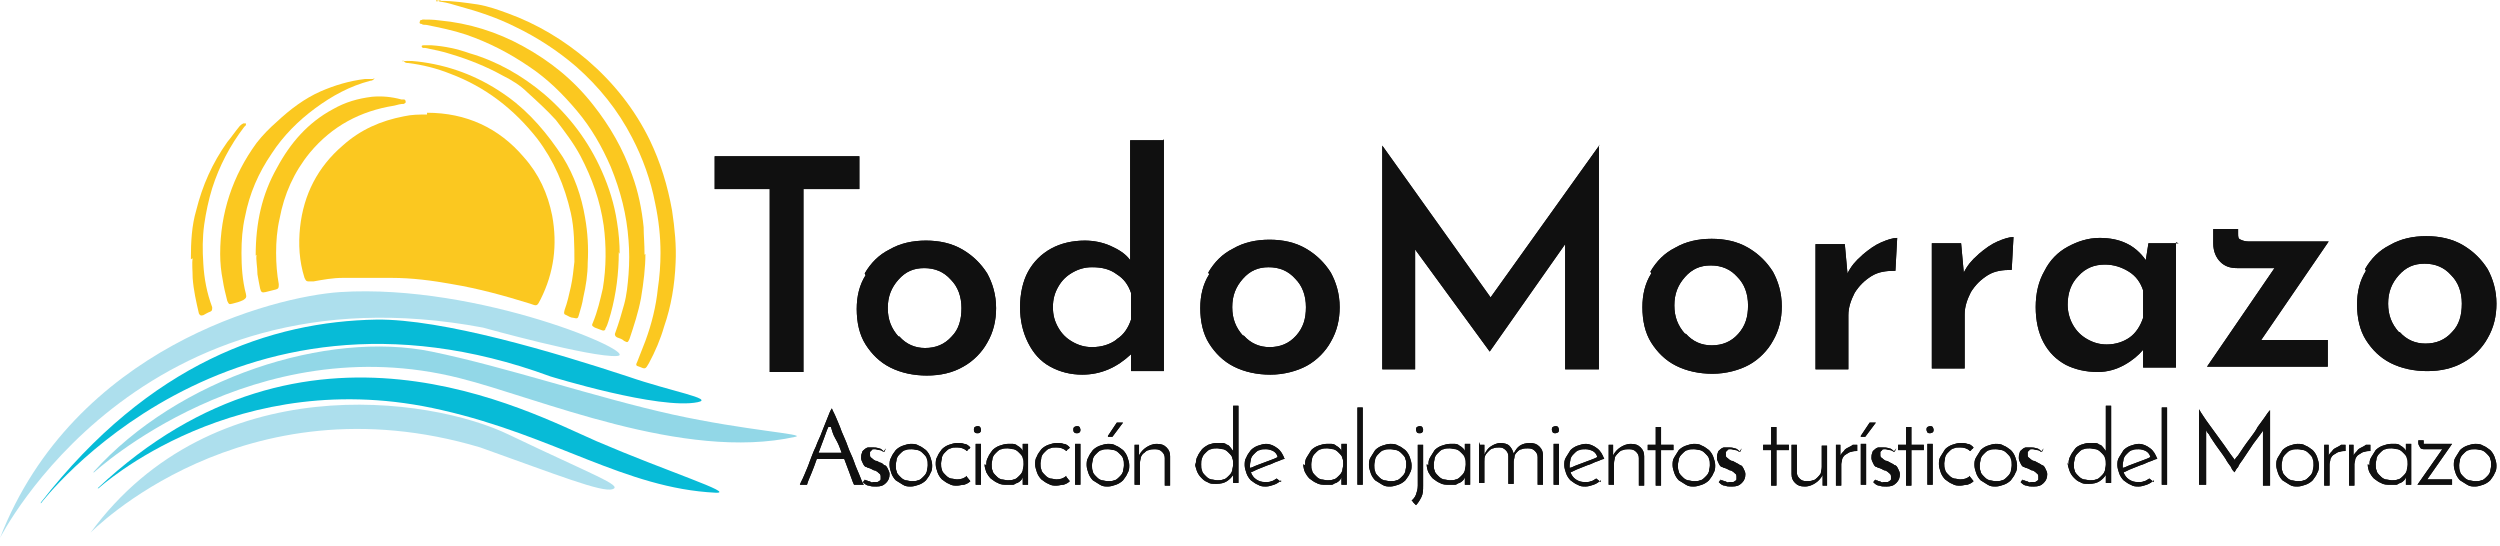 <?xml version="1.0" encoding="UTF-8"?>
<svg xmlns="http://www.w3.org/2000/svg" id="Capa_1" data-name="Capa 1" width="281.6" height="61.5" version="1.1" viewBox="0 0 281.6 61.5">
  <defs>
    <style>
      .cls-1 {
        fill: #07bbd7;
      }

      .cls-1, .cls-2, .cls-3, .cls-4, .cls-5, .cls-6 {
        stroke-width: 0px;
      }

      .cls-2 {
        fill: #fbc820;
      }

      .cls-3 {
        fill: #addfed;
      }

      .cls-4 {
        fill: #101010;
      }

      .cls-5 {
        fill: #07bcd6;
      }

      .cls-6 {
        fill: #92d7e7;
      }
    </style>
  </defs>
  <g>
    <path class="cls-2" d="M48.1,12.7c4.4,0,8.1,1.7,10.9,5,1.7,1.9,2.7,4.1,3.2,6.6.6,3.3.2,6.4-1.3,9.4-.4.8-.4.8-1.2.5-2.9-.9-5.8-1.7-8.8-2.2-2.2-.4-4.5-.7-6.8-.7-1.8,0-3.7,0-5.5,0-1.1,0-2.2.2-3.3.4-.1,0-.2,0-.3,0-.5,0-.5,0-.7-.4-.6-1.9-.7-3.8-.5-5.7.4-3.7,2-6.8,4.8-9.2,2-1.8,4.3-2.8,6.9-3.3.9-.2,1.7-.2,2.6-.2Z"></path>
    <path class="cls-2" d="M49.2.2c.2-.2.4-.2.5-.1,1.4,0,2.7.2,4.1.4,1.2.2,2.3.6,3.4,1,3.3,1.2,6.3,3,9,5.3,2.9,2.5,5.3,5.5,7,9,1.2,2.5,2,5.1,2.5,7.9.3,2,.5,4,.4,5.9-.1,2.5-.5,4.9-1.3,7.2-.4,1.4-1,2.8-1.7,4.1,0,0,0,0,0,0-.4.7-.4.7-1.1.4-.4-.1-.4-.2-.2-.6.3-.8.6-1.5.9-2.3.7-1.9,1.2-3.9,1.4-5.9.2-1.3.3-2.7.3-4,0-1.9-.2-3.7-.6-5.6-.5-2.6-1.4-5.1-2.6-7.4-1.6-3.1-3.7-5.7-6.3-8-2.1-1.8-4.4-3.3-6.9-4.5-2-1-4.1-1.7-6.3-2.3-.7-.2-1.3-.4-2-.5-.2,0-.4-.1-.6-.3Z"></path>
    <path class="cls-2" d="M72.7,28.6c0,1.5-.2,3.2-.5,5-.3,1.6-.8,3.1-1.3,4.6-.2.4-.2.4-.6.2-.2-.2-.5-.3-.8-.4-.2-.1-.3-.3-.2-.5.4-1.1.7-2.1,1-3.2.3-1.1.4-2.2.5-3.4.1-1.3.1-2.6,0-3.8-.2-2.9-.9-5.6-2-8.3-1-2.3-2.2-4.4-3.8-6.3-1.6-1.9-3.3-3.6-5.4-5-2.2-1.5-4.5-2.7-7.1-3.6-1.5-.5-3-.8-4.5-1.1-.2,0-.4,0-.5-.1-.2,0-.3-.1-.2-.3,0-.2.2-.1.3-.2.6,0,1.2,0,1.9.1,3.3.3,6.5,1.3,9.4,2.9,3.1,1.7,5.7,3.8,7.9,6.6,1.9,2.4,3.4,5,4.4,7.9.7,1.9,1.1,3.9,1.3,5.9,0,.9.1,1.8.1,3.1Z"></path>
    <path class="cls-2" d="M42.2,8.8c-.1.2-.3.3-.5.3-2.3.6-4.3,1.7-6.2,3.1-1.9,1.4-3.6,3.1-4.9,5.1-1.5,2.2-2.5,4.5-3,7.1-.3,1.3-.4,2.7-.4,4.1,0,1.5.1,3.1.5,4.6.1.4,0,.5-.3.7-.4.2-.8.3-1.2.4-.4.1-.4.1-.6-.3-.2-.8-.4-1.6-.5-2.3-.2-1-.3-2-.3-3,0-4.6,1.4-8.8,4.1-12.5.7-.9,1.5-1.7,2.3-2.4,1.5-1.4,3.1-2.6,4.9-3.4,1.6-.7,3.3-1.2,5-1.4.3,0,.6,0,.9,0Z"></path>
    <path class="cls-2" d="M28.8,28.8c0-3.7.7-6.9,2.4-9.9,1.5-2.8,3.5-5.1,6.3-6.6,1.4-.8,2.8-1.2,4.4-1.4,1.1-.1,2.2,0,3.3.3,0,0,.2,0,.3,0,.1,0,.2.1.2.3,0,.1-.1.1-.2.2-.4,0-.7.1-1.1.2-3.8.6-7,2.3-9.5,5.3-1.8,2.2-2.9,4.7-3.4,7.4-.3,1.3-.4,2.6-.4,3.9,0,1.2.1,2.4.3,3.5,0,.4,0,.5-.3.6-.4.1-.8.2-1.2.3-.4.1-.5,0-.6-.4-.1-.5-.2-1-.3-1.6,0-.8-.2-1.7-.1-2.2Z"></path>
    <path class="cls-2" d="M69.7,28.4c0,2.4-.3,4.7-.9,6.9-.2.6-.3,1.2-.6,1.7,0,.2-.2.3-.4.2-.3-.1-.5-.2-.8-.3-.3-.2-.4-.2-.2-.6.5-1.2.8-2.5,1.1-3.8.4-2.4.4-4.8.1-7.1-.4-2.8-1.3-5.3-2.6-7.8-.8-1.5-1.8-2.8-2.8-4.1-1-1.1-2.1-2.1-3.2-3.1-.8-.8-1.8-1.4-2.8-1.9-1.8-1-3.8-1.8-5.8-2.4-.9-.3-1.9-.5-2.9-.7,0,0-.1,0-.2,0,0,0-.2,0-.2-.2,0,0,0-.1.2-.1.3,0,.6,0,.9,0,1.5.1,2.9.4,4.3.9,3.1.9,5.9,2.5,8.4,4.6,2.8,2.4,5,5.3,6.5,8.7.8,1.8,1.4,3.7,1.7,5.7.2,1.2.3,2.5.3,3.6Z"></path>
    <path class="cls-2" d="M45.3,6.9c.8-.1,1.5,0,2.3.1,3.5.5,6.7,1.8,9.6,3.9,2.5,1.8,4.5,4.2,6.2,6.8,1.3,2.1,2.1,4.4,2.5,6.8.3,1.7.4,3.4.3,5.1,0,1.3-.2,2.6-.5,3.9-.1.7-.3,1.3-.5,2-.1.4-.2.4-.6.3-.3,0-.6-.2-.8-.3-.3-.1-.3-.2-.2-.6.3-.8.5-1.7.7-2.6.2-.9.3-1.9.4-2.8,0-1.8,0-3.7-.4-5.5-.7-3.1-1.9-5.9-3.8-8.4-2.6-3.3-5.8-5.8-9.8-7.3-1.5-.6-3.1-1-4.7-1.2-.2,0-.4,0-.6-.3Z"></path>
    <path class="cls-2" d="M21.5,29.2c0-2,.1-3.8.6-5.5.7-2.8,1.8-5.3,3.5-7.7.5-.6.9-1.2,1.4-1.8.1-.1.2-.2.4-.3,0,0,.2,0,.3,0,0,0,0,.2,0,.2,0,0-.1.1-.2.2-1.6,2.1-2.8,4.4-3.6,6.9-.4,1.3-.7,2.7-.9,4.1-.2,1.5-.2,2.9-.1,4.4.1,1.7.4,3.3,1,4.9,0,.3,0,.4-.2.5-.3.1-.6.3-.8.4-.3.1-.4,0-.5-.2-.3-1.3-.6-2.6-.7-4,0-.8-.1-1.6,0-2.2Z"></path>
    <polygon class="cls-5" points="5.5 55.9 5.5 55.9 5.4 55.9 5.5 55.9"></polygon>
    <g>
      <path class="cls-3" d="M0,60.6s15.6-31,54.4-23.7c0,0,12.2,3.4,15.1,3.2s-15.5-8.2-31.2-7.2c-7.5.5-30,6.3-38.3,27.7Z"></path>
      <path class="cls-1" d="M4.6,56.7s21-27.7,57.4-14.3c0,0,12.3,3.8,16.6,2.9,1.9-.4-3-1.2-7.9-2.9-8.2-2.7-20.9-6.5-28.3-6.4-11.8.2-25.5,4.8-37.8,20.6Z"></path>
      <path class="cls-6" d="M10.6,53.2s17.9-16.5,41.2-10.6c8.8,2.2,25.2,9.4,37.8,6.6,1.3-.3-5.6-.7-13.8-2.5-8.6-1.9-18.9-5.4-27.2-7.1-11.7-2.4-28.5,2.9-38.1,13.6Z"></path>
      <path class="cls-1" d="M11.1,55s15.5-14.2,38.7-8.8c12.7,2.9,20.6,8.8,30.8,9.3,2.4.1-5.5-2.4-13.4-5.8-7.8-3.4-32.6-16.9-56.2,5.3Z"></path>
      <path class="cls-3" d="M10.2,60s17.1-17.6,43.9-9.6c8.7,3.1,13.7,5.1,14.9,4.7s-2.2-1.6-11.6-6.1c-9-4.4-33.5-7.7-47.2,11Z"></path>
    </g>
  </g>
  <g>
    <g>
      <path class="cls-4" d="M96.8,17.6v3.7s-6.3,0-6.3,0v20.6c0,0-3.8,0-3.8,0v-20.6c0,0-6.2,0-6.2,0v-3.7s16.3,0,16.3,0Z"></path>
      <path class="cls-4" d="M97.4,30.8c.7-1.2,1.6-2.1,2.8-2.7,1.2-.7,2.6-1,4.1-1s2.9.3,4.1,1c1.2.7,2.1,1.6,2.8,2.7.6,1.1,1,2.4,1,3.9,0,1.4-.3,2.7-1,3.9-.6,1.1-1.6,2.1-2.7,2.7-1.2.7-2.6,1-4.1,1-1.5,0-2.9-.3-4.1-.9-1.2-.6-2.1-1.5-2.8-2.6-.7-1.1-1-2.5-1-4,0-1.4.3-2.7,1-3.8ZM101.3,37.9c.8.9,1.8,1.3,2.9,1.3,1.2,0,2.2-.4,3-1.3.8-.8,1.1-1.9,1.1-3.2,0-1.3-.4-2.4-1.2-3.2-.8-.9-1.8-1.3-3-1.3-1.2,0-2.1.4-2.9,1.3-.8.9-1.2,1.9-1.2,3.2,0,1.3.4,2.3,1.2,3.2Z"></path>
      <path class="cls-4" d="M131.1,15.7v26.1c0,0-3.7,0-3.7,0v-1.9c-1.6,1.5-3.4,2.3-5.5,2.3-1.3,0-2.5-.3-3.6-.9-1.1-.6-1.9-1.5-2.5-2.7-.6-1.2-.9-2.5-.9-4s.3-2.9.9-4c.6-1.1,1.5-2,2.6-2.6,1.1-.6,2.4-.9,3.8-.9,1,0,2,.2,2.9.6.9.4,1.7.9,2.2,1.6v-13.5s3.7,0,3.7,0ZM125.8,38.2c.8-.5,1.3-1.3,1.6-2.2v-3c-.3-.9-.8-1.6-1.6-2.1-.8-.6-1.7-.8-2.8-.8-.8,0-1.5.2-2.2.6-.7.4-1.2.9-1.6,1.6-.4.7-.6,1.4-.6,2.3s.2,1.6.6,2.3c.4.7.9,1.2,1.6,1.6.7.4,1.4.6,2.2.6,1.1,0,2-.3,2.7-.8Z"></path>
      <path class="cls-4" d="M136.1,30.7c.7-1.2,1.6-2.1,2.8-2.7,1.2-.7,2.6-1,4.1-1,1.5,0,2.9.3,4.1,1,1.2.7,2.1,1.6,2.8,2.7.6,1.1,1,2.4,1,3.9,0,1.4-.3,2.7-1,3.9-.6,1.1-1.6,2.1-2.7,2.7s-2.6,1-4.1,1c-1.5,0-2.9-.3-4.1-.9s-2.1-1.5-2.8-2.6c-.7-1.1-1-2.5-1-4,0-1.4.3-2.7,1-3.8ZM140.1,37.8c.8.9,1.8,1.3,2.9,1.3,1.2,0,2.2-.4,3-1.3s1.1-1.9,1.1-3.2-.4-2.4-1.2-3.2c-.8-.9-1.8-1.3-3-1.3-1.2,0-2.1.4-2.9,1.3-.8.9-1.2,1.9-1.2,3.2,0,1.3.4,2.3,1.2,3.2Z"></path>
      <path class="cls-4" d="M180.1,16.4v25.2c0,0-3.8,0-3.8,0v-14.1s-8.5,12.1-8.5,12.1h0l-8.4-11.5v13.5s-3.7,0-3.7,0v-25.2c0,0,0,0,0,0l12.2,17.1,12.3-17.2h0Z"></path>
      <path class="cls-4" d="M185.9,30.6c.7-1.2,1.6-2.1,2.8-2.7,1.2-.7,2.6-1,4.1-1s2.9.3,4.1,1c1.2.7,2.1,1.6,2.8,2.7.6,1.1,1,2.4,1,3.9,0,1.4-.3,2.7-1,3.9-.6,1.1-1.6,2.1-2.7,2.7s-2.6,1-4.1,1c-1.5,0-2.9-.3-4.1-.9s-2.1-1.5-2.8-2.6c-.7-1.1-1-2.5-1-4,0-1.4.3-2.7,1-3.8ZM189.9,37.6c.8.9,1.8,1.3,2.9,1.3,1.2,0,2.2-.4,3-1.3s1.1-1.9,1.1-3.2-.4-2.4-1.2-3.2c-.8-.9-1.8-1.3-3-1.3-1.2,0-2.1.4-2.9,1.3-.8.9-1.2,1.9-1.2,3.2,0,1.3.4,2.3,1.2,3.2Z"></path>
      <path class="cls-4" d="M209.8,28.7c.7-.6,1.4-1.1,2.1-1.4.7-.3,1.3-.5,1.8-.5l-.2,3.7c-1,0-1.9.1-2.7.6-.8.5-1.4,1.1-1.9,1.9-.4.8-.7,1.6-.7,2.5v6.1s-3.7,0-3.7,0v-14.1s3.3,0,3.3,0l.3,3.3c.4-.8.9-1.4,1.6-2Z"></path>
      <path class="cls-4" d="M222.9,28.6c.7-.6,1.4-1.1,2.1-1.4.7-.3,1.3-.5,1.8-.5l-.2,3.7c-1,0-1.9.1-2.7.6s-1.4,1.1-1.9,1.9c-.4.8-.7,1.6-.7,2.5v6.1s-3.7,0-3.7,0v-14.1s3.3,0,3.3,0l.3,3.3c.4-.8.9-1.4,1.6-2Z"></path>
      <path class="cls-4" d="M245.1,27.3v14.1s-3.7,0-3.7,0v-2c-.5.6-1.2,1.2-2.1,1.7s-1.9.8-3,.8c-1.4,0-2.6-.3-3.6-.8-1.1-.6-1.9-1.4-2.5-2.5s-.9-2.5-.9-4c0-1.5.3-2.9,1-4.1.6-1.2,1.5-2.1,2.6-2.7,1.1-.6,2.3-1,3.6-1,2.3,0,4,.8,5.2,2.5l.3-1.9h3.4ZM239.9,38c.7-.5,1.2-1.3,1.5-2.2v-3.1c-.3-.9-.8-1.6-1.6-2.1-.8-.5-1.7-.8-2.7-.8-1.2,0-2.2.4-3,1.3-.8.8-1.2,1.9-1.2,3.2,0,.8.2,1.6.6,2.3.4.7.9,1.2,1.6,1.6.7.4,1.4.6,2.2.6,1,0,1.9-.3,2.6-.8Z"></path>
      <path class="cls-4" d="M254.6,38.3h7.6s0,3,0,3h-13.6s7.6-11.1,7.6-11.1h-4.2c-.8,0-1.4-.2-1.9-.7-.5-.5-.8-1.2-.8-2.1v-1.6s2.8,0,2.8,0v.5c0,.4,0,.6.3.7.2.1.5.2.9.2h9s-7.6,11.1-7.6,11.1Z"></path>
      <path class="cls-4" d="M266.4,30.3c.7-1.2,1.6-2.1,2.8-2.7,1.2-.7,2.6-1,4.1-1,1.5,0,2.9.3,4.1,1,1.2.7,2.1,1.6,2.8,2.7.6,1.1,1,2.4,1,3.9,0,1.4-.3,2.7-1,3.9-.6,1.1-1.6,2.1-2.7,2.7-1.2.7-2.6,1-4.1,1-1.5,0-2.9-.3-4.1-.9-1.2-.6-2.1-1.5-2.8-2.6-.7-1.1-1-2.5-1-4,0-1.4.3-2.7,1-3.8ZM270.3,37.4c.8.9,1.8,1.3,2.9,1.3,1.2,0,2.2-.4,3-1.3.8-.8,1.1-1.9,1.1-3.2,0-1.3-.4-2.4-1.2-3.2-.8-.9-1.8-1.3-3-1.3-1.2,0-2.1.4-2.9,1.3-.8.9-1.2,1.9-1.2,3.2,0,1.3.4,2.3,1.2,3.2Z"></path>
    </g>
    <g>
      <path class="cls-4" d="M96.8,17.6v3.7s-6.3,0-6.3,0v20.6c0,0-3.8,0-3.8,0v-20.6c0,0-6.2,0-6.2,0v-3.7s16.3,0,16.3,0Z"></path>
      <path class="cls-4" d="M97.4,30.8c.7-1.2,1.6-2.1,2.8-2.7,1.2-.7,2.6-1,4.1-1s2.9.3,4.1,1c1.2.7,2.1,1.6,2.8,2.7.6,1.1,1,2.4,1,3.9,0,1.4-.3,2.7-1,3.9-.6,1.1-1.6,2.1-2.7,2.7-1.2.7-2.6,1-4.1,1-1.5,0-2.9-.3-4.1-.9-1.2-.6-2.1-1.5-2.8-2.6-.7-1.1-1-2.5-1-4,0-1.4.3-2.7,1-3.8ZM101.3,37.9c.8.9,1.8,1.3,2.9,1.3,1.2,0,2.2-.4,3-1.3.8-.8,1.1-1.9,1.1-3.2,0-1.3-.4-2.4-1.2-3.2-.8-.9-1.8-1.3-3-1.3-1.2,0-2.1.4-2.9,1.3-.8.9-1.2,1.9-1.2,3.2,0,1.3.4,2.3,1.2,3.2Z"></path>
      <path class="cls-4" d="M131.1,15.7v26.1c0,0-3.7,0-3.7,0v-1.9c-1.6,1.5-3.4,2.3-5.5,2.3-1.3,0-2.5-.3-3.6-.9-1.1-.6-1.9-1.5-2.5-2.7-.6-1.2-.9-2.5-.9-4s.3-2.9.9-4c.6-1.1,1.5-2,2.6-2.6,1.1-.6,2.4-.9,3.8-.9,1,0,2,.2,2.9.6.9.4,1.7.9,2.2,1.6v-13.5s3.7,0,3.7,0ZM125.8,38.2c.8-.5,1.3-1.3,1.6-2.2v-3c-.3-.9-.8-1.6-1.6-2.1-.8-.6-1.7-.8-2.8-.8-.8,0-1.5.2-2.2.6-.7.4-1.2.9-1.6,1.6-.4.7-.6,1.4-.6,2.3s.2,1.6.6,2.3c.4.7.9,1.2,1.6,1.6.7.4,1.4.6,2.2.6,1.1,0,2-.3,2.7-.8Z"></path>
      <path class="cls-4" d="M136.1,30.7c.7-1.2,1.6-2.1,2.8-2.7,1.2-.7,2.6-1,4.1-1,1.5,0,2.9.3,4.1,1,1.2.7,2.1,1.6,2.8,2.7.6,1.1,1,2.4,1,3.9,0,1.4-.3,2.7-1,3.9-.6,1.1-1.6,2.1-2.7,2.7s-2.6,1-4.1,1c-1.5,0-2.9-.3-4.1-.9s-2.1-1.5-2.8-2.6c-.7-1.1-1-2.5-1-4,0-1.4.3-2.7,1-3.8ZM140.1,37.8c.8.9,1.8,1.3,2.9,1.3,1.2,0,2.2-.4,3-1.3s1.1-1.9,1.1-3.2-.4-2.4-1.2-3.2c-.8-.9-1.8-1.3-3-1.3-1.2,0-2.1.4-2.9,1.3-.8.9-1.2,1.9-1.2,3.2,0,1.3.4,2.3,1.2,3.2Z"></path>
      <path class="cls-4" d="M180.1,16.4v25.2c0,0-3.8,0-3.8,0v-14.1s-8.5,12.1-8.5,12.1h0l-8.4-11.5v13.5s-3.7,0-3.7,0v-25.2c0,0,0,0,0,0l12.2,17.1,12.3-17.2h0Z"></path>
      <path class="cls-4" d="M185.9,30.6c.7-1.2,1.6-2.1,2.8-2.7,1.2-.7,2.6-1,4.1-1s2.9.3,4.1,1c1.2.7,2.1,1.6,2.8,2.7.6,1.1,1,2.4,1,3.9,0,1.4-.3,2.7-1,3.9-.6,1.1-1.6,2.1-2.7,2.7s-2.6,1-4.1,1c-1.5,0-2.9-.3-4.1-.9s-2.1-1.5-2.8-2.6c-.7-1.1-1-2.5-1-4,0-1.4.3-2.7,1-3.8ZM189.9,37.6c.8.9,1.8,1.3,2.9,1.3,1.2,0,2.2-.4,3-1.3s1.1-1.9,1.1-3.2-.4-2.4-1.2-3.2c-.8-.9-1.8-1.3-3-1.3-1.2,0-2.1.4-2.9,1.3-.8.9-1.2,1.9-1.2,3.2,0,1.3.4,2.3,1.2,3.2Z"></path>
      <path class="cls-4" d="M209.8,28.7c.7-.6,1.4-1.1,2.1-1.4.7-.3,1.3-.5,1.8-.5l-.2,3.7c-1,0-1.9.1-2.7.6-.8.5-1.4,1.1-1.9,1.9-.4.8-.7,1.6-.7,2.5v6.1s-3.7,0-3.7,0v-14.1s3.3,0,3.3,0l.3,3.3c.4-.8.9-1.4,1.6-2Z"></path>
      <path class="cls-4" d="M222.9,28.6c.7-.6,1.4-1.1,2.1-1.4.7-.3,1.3-.5,1.8-.5l-.2,3.7c-1,0-1.9.1-2.7.6s-1.4,1.1-1.9,1.9c-.4.8-.7,1.6-.7,2.5v6.1s-3.7,0-3.7,0v-14.1s3.3,0,3.3,0l.3,3.3c.4-.8.9-1.4,1.6-2Z"></path>
      <path class="cls-4" d="M245.1,27.3v14.1s-3.7,0-3.7,0v-2c-.5.6-1.2,1.2-2.1,1.7s-1.9.8-3,.8c-1.4,0-2.6-.3-3.6-.8-1.1-.6-1.9-1.4-2.5-2.5s-.9-2.5-.9-4c0-1.5.3-2.9,1-4.1.6-1.2,1.5-2.1,2.6-2.7,1.1-.6,2.3-1,3.6-1,2.3,0,4,.8,5.2,2.5l.3-1.9h3.4ZM239.9,38c.7-.5,1.2-1.3,1.5-2.2v-3.1c-.3-.9-.8-1.6-1.6-2.1-.8-.5-1.7-.8-2.7-.8-1.2,0-2.2.4-3,1.3-.8.8-1.2,1.9-1.2,3.2,0,.8.2,1.6.6,2.3.4.7.9,1.2,1.6,1.6.7.4,1.4.6,2.2.6,1,0,1.9-.3,2.6-.8Z"></path>
      <path class="cls-4" d="M254.6,38.3h7.6s0,3,0,3h-13.6s7.6-11.1,7.6-11.1h-4.2c-.8,0-1.4-.2-1.9-.7-.5-.5-.8-1.2-.8-2.1v-1.6s2.8,0,2.8,0v.5c0,.4,0,.6.3.7.2.1.5.2.9.2h9s-7.6,11.1-7.6,11.1Z"></path>
      <path class="cls-4" d="M266.4,30.3c.7-1.2,1.6-2.1,2.8-2.7,1.2-.7,2.6-1,4.1-1,1.5,0,2.9.3,4.1,1,1.2.7,2.1,1.6,2.8,2.7.6,1.1,1,2.4,1,3.9,0,1.4-.3,2.7-1,3.9-.6,1.1-1.6,2.1-2.7,2.7-1.2.7-2.6,1-4.1,1-1.5,0-2.9-.3-4.1-.9-1.2-.6-2.1-1.5-2.8-2.6-.7-1.1-1-2.5-1-4,0-1.4.3-2.7,1-3.8ZM270.3,37.4c.8.9,1.8,1.3,2.9,1.3,1.2,0,2.2-.4,3-1.3.8-.8,1.1-1.9,1.1-3.2,0-1.3-.4-2.4-1.2-3.2-.8-.9-1.8-1.3-3-1.3-1.2,0-2.1.4-2.9,1.3-.8.9-1.2,1.9-1.2,3.2,0,1.3.4,2.3,1.2,3.2Z"></path>
    </g>
  </g>
  <g>
    <g>
      <path class="cls-4" d="M96.2,54.6c-.2-.4-.3-.8-.5-1.3-.2-.5-.4-1.1-.6-1.6h-3.1c-.2.6-.4,1.1-.6,1.6-.2.5-.4.9-.5,1.3h-.8c.1-.3.3-.6.5-1.1.2-.5.4-.9.6-1.5.2-.5.4-1.1.7-1.7.2-.6.5-1.1.7-1.7.2-.5.4-1,.6-1.5s.3-.8.5-1.1c.1.3.3.6.5,1.1s.4.9.6,1.5c.2.5.5,1.1.7,1.7.2.6.5,1.1.7,1.7s.4,1,.6,1.5.3.8.5,1.1h-.8ZM93.3,48.1c-.2.4-.3.8-.5,1.3s-.4,1.1-.6,1.6h2.6c-.2-.6-.4-1.1-.7-1.6s-.4-1-.5-1.3c0,0,0,0,0-.2s0-.1,0-.2c0,0,0,.1,0,.2,0,0,0,.1,0,.2Z"></path>
      <path class="cls-4" d="M99.8,50.5l-.3.4c0,0-.2-.2-.4-.2-.2,0-.4-.1-.5-.1s-.2,0-.2,0c0,0-.2,0-.2.1,0,0-.1.1-.2.2,0,0,0,.2,0,.3,0,.2,0,.3.2.4.1.1.2.2.4.3.2,0,.3.1.5.2.2,0,.4.2.5.3.2,0,.3.2.4.4.1.2.2.4.2.6,0,.4-.1.7-.4,1-.3.3-.6.4-1.1.4s-.5,0-.8-.1c-.3,0-.5-.2-.7-.4,0,0,0,0,.1-.1,0,0,0-.1.1-.1s0,0,0-.1,0,0,0,0c0,0,0,0,.1.1,0,0,.2,0,.3.1,0,0,.2,0,.3.1s.2,0,.3,0,.2,0,.3,0c.1,0,.2,0,.3-.1,0,0,.2-.1.2-.2,0,0,0-.2,0-.3s0-.3-.2-.4c-.1-.1-.2-.2-.4-.3-.2,0-.3-.1-.5-.2s-.4-.1-.5-.2c-.2,0-.3-.2-.4-.4-.1-.2-.2-.4-.2-.6s0-.4.1-.6c0-.2.2-.3.3-.4s.3-.2.4-.2c.2,0,.3,0,.5,0s.4,0,.7.1c.2,0,.4.2.6.4Z"></path>
      <path class="cls-4" d="M100.2,52.4c0-.3,0-.6.2-.9.1-.3.3-.5.5-.8.2-.2.5-.4.8-.5.3-.1.6-.2.9-.2s.6,0,.9.2c.3.1.5.3.8.5.2.2.4.5.5.8.1.3.2.6.2.9s0,.6-.2.9c-.1.3-.3.5-.5.8-.2.2-.5.4-.8.5-.3.1-.6.2-.9.2s-.6,0-.9-.2-.5-.3-.8-.5c-.2-.2-.4-.5-.5-.8-.1-.3-.2-.6-.2-.9ZM100.9,52.4c0,.2,0,.5.1.7,0,.2.2.4.4.6.2.2.3.3.6.4.2,0,.4.1.7.1s.5,0,.7-.1c.2,0,.4-.2.6-.4.2-.2.3-.3.4-.6,0-.2.1-.4.1-.7s0-.5-.1-.7c0-.2-.2-.4-.4-.6-.2-.2-.3-.3-.6-.4-.2,0-.4-.1-.7-.1s-.5,0-.7.1c-.2,0-.4.2-.6.4-.2.2-.3.3-.4.6,0,.2-.1.4-.1.7Z"></path>
      <path class="cls-4" d="M108.9,53.7l.4.5c-.2.2-.4.3-.7.4-.3,0-.5.1-.8.1s-.6,0-.9-.2c-.3-.1-.5-.3-.8-.5-.2-.2-.4-.5-.5-.8-.1-.3-.2-.6-.2-.9s0-.6.2-.9c.1-.3.3-.5.5-.8.2-.2.5-.4.8-.5.3-.1.6-.2.9-.2s.6,0,.8.1c.3,0,.5.2.7.4,0,0-.1.2-.2.2s-.1.2-.2.2c-.3-.3-.7-.4-1.1-.4s-.5,0-.7.1c-.2,0-.4.2-.6.4-.2.2-.3.3-.4.6,0,.2-.1.5-.1.7s0,.5.1.7c0,.2.2.4.4.6.2.2.3.3.6.4.2,0,.5.1.7.1.4,0,.8-.1,1.1-.4Z"></path>
      <path class="cls-4" d="M109.7,48.4c0-.1,0-.2.1-.3,0,0,.2-.1.3-.1s.2,0,.3.1c0,0,.1.2.1.3s0,.2-.1.3-.2.1-.3.1-.2,0-.3-.1-.1-.2-.1-.3ZM110.5,54.6h-.6v-4.6h.6v4.6Z"></path>
      <path class="cls-4" d="M111.1,52.4c0-.3,0-.6.2-.9.1-.3.3-.5.5-.8.2-.2.5-.4.8-.5.3-.1.6-.2.9-.2s.4,0,.6,0c.2,0,.4.1.5.2.2.1.3.2.4.3.1.1.2.2.2.4v-.9h.6v4.6h-.6v-.5c0,0,0-.2,0-.2s0-.1,0-.2c0,.1-.1.3-.2.4-.1.1-.2.2-.4.3-.2,0-.3.2-.5.2-.2,0-.4,0-.7,0-.3,0-.7,0-1-.2-.3-.1-.5-.3-.8-.5-.2-.2-.4-.5-.5-.7-.1-.3-.2-.6-.2-.9ZM111.7,52.3c0,.3,0,.5.1.7,0,.2.2.4.4.6.2.2.3.3.6.4.2,0,.5.1.7.1s.5,0,.7-.1c.2,0,.4-.2.6-.4.2-.2.3-.3.4-.6,0-.2.1-.4.1-.7s0-.5-.1-.7c0-.2-.2-.4-.4-.6-.2-.2-.3-.3-.6-.4-.2,0-.5-.1-.7-.1s-.5,0-.7.1c-.2,0-.4.2-.6.4-.2.2-.3.3-.4.6,0,.2-.1.4-.1.7Z"></path>
      <path class="cls-4" d="M120.1,53.7l.4.5c-.2.2-.4.3-.7.4-.3,0-.5.1-.8.1s-.6,0-.9-.2c-.3-.1-.5-.3-.8-.5-.2-.2-.4-.5-.5-.8-.1-.3-.2-.6-.2-.9s0-.6.2-.9c.1-.3.3-.5.5-.8.2-.2.5-.4.8-.5.3-.1.6-.2.9-.2s.6,0,.8.1c.3,0,.5.2.7.4,0,0-.1.2-.2.2s-.1.2-.2.2c-.3-.3-.7-.4-1.1-.4s-.5,0-.7.1c-.2,0-.4.2-.6.4-.2.2-.3.3-.4.6,0,.2-.1.5-.1.7s0,.5.1.7c0,.2.2.4.4.6.2.2.3.3.6.4.2,0,.5.1.7.1.4,0,.8-.1,1.1-.4Z"></path>
      <path class="cls-4" d="M120.9,48.4c0-.1,0-.2.1-.3,0,0,.2-.1.3-.1s.2,0,.3.1c0,0,.1.2.1.3s0,.2-.1.3-.2.1-.3.1-.2,0-.3-.1-.1-.2-.1-.3ZM121.7,54.6h-.6v-4.6h.6v4.6Z"></path>
      <path class="cls-4" d="M122.4,52.4c0-.3,0-.6.2-.9.1-.3.3-.5.5-.8.2-.2.5-.4.8-.5.3-.1.6-.2.9-.2s.6,0,.9.2c.3.1.5.3.8.5.2.2.4.5.5.8.1.3.2.6.2.9s0,.6-.2.9c-.1.3-.3.5-.5.8-.2.2-.5.4-.8.5-.3.1-.6.2-.9.2s-.6,0-.9-.2-.5-.3-.8-.5c-.2-.2-.4-.5-.5-.8-.1-.3-.2-.6-.2-.9ZM123,52.4c0,.2,0,.5.1.7,0,.2.2.4.4.6.2.2.3.3.6.4.2,0,.4.1.7.1s.5,0,.7-.1c.2,0,.4-.2.6-.4.2-.2.3-.3.4-.6,0-.2.1-.4.1-.7s0-.5-.1-.7c0-.2-.2-.4-.4-.6-.2-.2-.3-.3-.6-.4-.2,0-.4-.1-.7-.1s-.5,0-.7.1c-.2,0-.4.2-.6.4-.2.2-.3.3-.4.6,0,.2-.1.4-.1.7ZM124.8,49.1l1-1.5h.7c-.2.3-.4.5-.6.8-.2.3-.4.5-.6.8h-.5Z"></path>
      <path class="cls-4" d="M127.8,50.1h.5v1.2c.2-.4.5-.7.8-.9.3-.2.7-.4,1.2-.4s.8.1,1.1.4c.3.3.4.6.4,1v3.3h-.6v-3.1c0-.3-.1-.5-.3-.7s-.4-.3-.8-.3c-.2,0-.5,0-.7.1-.2,0-.4.2-.5.3-.2.1-.3.3-.4.5,0,.2-.1.4-.1.7v2.4h-.6v-4.6Z"></path>
      <path class="cls-4" d="M134.7,52.4c0-.3,0-.7.2-1,.1-.3.3-.5.5-.8.2-.2.5-.4.7-.5.3-.1.6-.2.9-.2s.5,0,.7,0c.2,0,.4.1.5.2.2,0,.3.2.4.3.1.1.2.3.3.4v-5.1h.6v8.7h-.6v-.5c0,0,0-.2,0-.2,0,0,0-.2,0-.2-.2.3-.4.5-.7.7-.3.2-.7.3-1.2.3s-.7,0-1-.2c-.3-.1-.5-.3-.7-.5-.2-.2-.4-.5-.5-.8-.1-.3-.2-.6-.2-.9ZM135.3,52.3c0,.3,0,.5.1.7,0,.2.2.4.4.6.2.2.3.3.6.4.2,0,.5.1.7.1s.5,0,.7-.1c.2,0,.4-.2.6-.4.2-.2.3-.3.4-.6,0-.2.1-.4.1-.7s0-.5-.1-.7c0-.2-.2-.4-.4-.6-.2-.2-.3-.3-.6-.4-.2,0-.5-.1-.7-.1s-.5,0-.7.1c-.2,0-.4.2-.6.4-.2.2-.3.3-.4.6s-.1.4-.1.7Z"></path>
      <path class="cls-4" d="M144.3,54.1c-.2.2-.5.4-.8.5-.3.1-.6.2-.9.2s-.6,0-.9-.2c-.3-.1-.5-.3-.8-.5-.2-.2-.4-.5-.5-.8-.1-.3-.2-.6-.2-.9s0-.6.2-.9c.1-.3.3-.5.5-.8.2-.2.5-.4.8-.5.3-.1.6-.2.9-.2.5,0,.9.2,1.3.5s.6.7.8,1.2c-.3,0-.5.2-.9.3-.3.1-.6.3-1,.4-.3.1-.7.3-1,.4-.3.1-.6.3-.9.4.1.3.3.6.6.8s.6.3,1,.3.5,0,.7-.1c.2,0,.4-.2.6-.3l.5.4ZM143.9,51.4c-.1-.3-.3-.5-.5-.6-.2-.1-.5-.2-.8-.2s-.5,0-.7.1c-.2,0-.4.2-.6.4-.2.2-.3.3-.4.6,0,.2-.1.4-.1.7s0,.2,0,.3c.2,0,.5-.2.8-.3.3-.1.5-.2.8-.3s.5-.2.8-.3c.3-.1.5-.2.7-.3Z"></path>
      <path class="cls-4" d="M147,52.4c0-.3,0-.6.2-.9s.3-.5.5-.8c.2-.2.5-.4.8-.5.3-.1.6-.2.9-.2s.4,0,.6,0c.2,0,.4.1.5.2.2.1.3.2.4.3.1.1.2.2.2.4v-.9h.6v4.6h-.6v-.5c0,0,0-.2,0-.2s0-.1,0-.2c0,.1-.1.3-.2.4-.1.1-.2.2-.4.3-.2,0-.3.2-.5.2-.2,0-.4,0-.7,0-.3,0-.7,0-1-.2-.3-.1-.5-.3-.8-.5-.2-.2-.4-.5-.5-.7s-.2-.6-.2-.9ZM147.7,52.3c0,.3,0,.5.1.7,0,.2.2.4.4.6s.3.3.6.4c.2,0,.5.1.7.1s.5,0,.7-.1c.2,0,.4-.2.6-.4.2-.2.3-.3.4-.6,0-.2.1-.4.1-.7s0-.5-.1-.7c0-.2-.2-.4-.4-.6-.2-.2-.3-.3-.6-.4-.2,0-.5-.1-.7-.1s-.5,0-.7.1c-.2,0-.4.2-.6.4-.2.2-.3.3-.4.6,0,.2-.1.4-.1.7Z"></path>
      <path class="cls-4" d="M153.5,54.6h-.6v-8.7h.6v8.7Z"></path>
      <path class="cls-4" d="M154.2,52.4c0-.3,0-.6.2-.9s.3-.5.5-.8c.2-.2.5-.4.8-.5.3-.1.6-.2.9-.2s.6,0,.9.2c.3.1.5.3.8.5.2.2.4.5.5.8s.2.6.2.9,0,.6-.2.9c-.1.3-.3.5-.5.8-.2.2-.5.4-.8.5-.3.1-.6.2-.9.2s-.6,0-.9-.2-.5-.3-.8-.5c-.2-.2-.4-.5-.5-.8-.1-.3-.2-.6-.2-.9ZM154.8,52.4c0,.2,0,.5.1.7,0,.2.2.4.4.6s.3.3.6.4c.2,0,.4.1.7.1s.5,0,.7-.1c.2,0,.4-.2.6-.4.2-.2.3-.3.4-.6,0-.2.1-.4.1-.7s0-.5-.1-.7c0-.2-.2-.4-.4-.6-.2-.2-.3-.3-.6-.4-.2,0-.4-.1-.7-.1s-.5,0-.7.1c-.2,0-.4.2-.6.4s-.3.3-.4.6c0,.2-.1.4-.1.7Z"></path>
      <path class="cls-4" d="M159.4,56.8c0,0-.2-.2-.2-.2s-.1-.2-.2-.2c.2-.2.4-.4.5-.7.1-.3.2-.6.2-1v-4.6h.6v4.6c0,.5,0,.9-.2,1.3-.2.4-.4.7-.6.9ZM159.5,48.4c0-.1,0-.2.1-.3,0,0,.2-.1.3-.1s.2,0,.3.1c0,0,.1.2.1.3s0,.2-.1.3-.2.1-.3.1-.2,0-.3-.1c0,0-.1-.2-.1-.3Z"></path>
      <path class="cls-4" d="M160.9,52.4c0-.3,0-.6.2-.9s.3-.5.5-.8c.2-.2.5-.4.8-.5.3-.1.6-.2.9-.2s.4,0,.6,0c.2,0,.4.1.5.2.2.1.3.2.4.3.1.1.2.2.2.4v-.9h.6v4.6h-.6v-.5c0,0,0-.2,0-.2s0-.1,0-.2c0,.1-.1.3-.2.4-.1.1-.2.2-.4.3-.2,0-.3.2-.5.2-.2,0-.4,0-.7,0-.3,0-.7,0-1-.2-.3-.1-.5-.3-.8-.5-.2-.2-.4-.5-.5-.7s-.2-.6-.2-.9ZM161.5,52.3c0,.3,0,.5.1.7,0,.2.2.4.4.6s.3.3.6.4c.2,0,.5.1.7.1s.5,0,.7-.1c.2,0,.4-.2.6-.4.2-.2.3-.3.4-.6,0-.2.1-.4.1-.7s0-.5-.1-.7c0-.2-.2-.4-.4-.6-.2-.2-.3-.3-.6-.4-.2,0-.5-.1-.7-.1s-.5,0-.7.1c-.2,0-.4.2-.6.4-.2.2-.3.3-.4.6,0,.2-.1.4-.1.7Z"></path>
      <path class="cls-4" d="M166.7,50.1h.5c0,0,0,.2,0,.3s0,.2,0,.3c0,.1,0,.2,0,.3,0,.1,0,.2,0,.2.2-.4.4-.7.7-.9s.7-.4,1.1-.4c.4,0,.8.1,1,.3s.4.5.5.9c.2-.4.4-.7.7-.9.3-.2.7-.3,1.1-.3.5,0,.8.1,1.1.4.3.3.4.6.4,1v3.3h-.6v-3.1c0-.3-.1-.5-.3-.7-.2-.2-.4-.3-.8-.3-.2,0-.5,0-.7.1-.2,0-.4.2-.5.3s-.3.3-.3.5c0,.2-.1.4-.1.6v2.5h-.6v-3.1c0-.3-.1-.5-.3-.7-.2-.2-.4-.3-.7-.3-.2,0-.5,0-.7.1-.2,0-.4.2-.5.3s-.3.3-.4.5-.1.4-.1.7v2.4h-.6v-4.6Z"></path>
      <path class="cls-4" d="M174.8,48.4c0-.1,0-.2.1-.3,0,0,.2-.1.3-.1s.2,0,.3.1c0,0,.1.2.1.3s0,.2-.1.3c0,0-.2.1-.3.1s-.2,0-.3-.1c0,0-.1-.2-.1-.3ZM175.6,54.6h-.6v-4.6h.6v4.6Z"></path>
      <path class="cls-4" d="M180.3,54.1c-.2.2-.5.4-.8.5s-.6.2-.9.2-.6,0-.9-.2c-.3-.1-.5-.3-.8-.5-.2-.2-.4-.5-.5-.8-.1-.3-.2-.6-.2-.9s0-.6.2-.9.3-.5.5-.8c.2-.2.5-.4.8-.5.3-.1.6-.2.9-.2.5,0,.9.2,1.3.5.4.3.6.7.8,1.2-.3,0-.5.2-.9.3-.3.1-.6.3-1,.4-.3.1-.7.3-1,.4-.3.1-.6.3-.9.4.1.3.3.6.6.8.3.2.6.3,1,.3s.5,0,.7-.1c.2,0,.4-.2.6-.3l.5.4ZM179.9,51.4c-.1-.3-.3-.5-.5-.6-.2-.1-.5-.2-.8-.2s-.5,0-.7.1c-.2,0-.4.2-.6.4-.2.2-.3.3-.4.6,0,.2-.1.4-.1.7s0,.2,0,.3c.2,0,.5-.2.8-.3s.5-.2.8-.3.5-.2.8-.3c.3-.1.5-.2.7-.3Z"></path>
      <path class="cls-4" d="M181.2,50.1h.5v1.2c.2-.4.5-.7.8-.9.3-.2.7-.4,1.2-.4s.8.1,1.1.4c.3.3.4.6.4,1v3.3h-.6v-3.1c0-.3-.1-.5-.3-.7-.2-.2-.4-.3-.8-.3-.2,0-.5,0-.7.1-.2,0-.4.2-.5.3s-.3.3-.4.5c0,.2-.1.4-.1.7v2.4h-.6v-4.6Z"></path>
      <path class="cls-4" d="M186.5,48.1h.6v2h1.4v.6h-1.4v4h-.6v-4h-.9v-.6h.9v-2Z"></path>
      <path class="cls-4" d="M188.4,52.4c0-.3,0-.6.2-.9s.3-.5.5-.8c.2-.2.5-.4.8-.5.3-.1.6-.2.9-.2s.6,0,.9.2c.3.1.5.3.8.5.2.2.4.5.5.8s.2.6.2.9,0,.6-.2.9c-.1.3-.3.5-.5.8-.2.2-.5.4-.8.5-.3.1-.6.2-.9.2s-.6,0-.9-.2-.5-.3-.8-.5c-.2-.2-.4-.5-.5-.8-.1-.3-.2-.6-.2-.9ZM189,52.4c0,.2,0,.5.1.7,0,.2.2.4.4.6s.3.3.6.4c.2,0,.4.1.7.1s.5,0,.7-.1c.2,0,.4-.2.6-.4.2-.2.3-.3.4-.6,0-.2.1-.4.1-.7s0-.5-.1-.7c0-.2-.2-.4-.4-.6-.2-.2-.3-.3-.6-.4-.2,0-.4-.1-.7-.1s-.5,0-.7.1c-.2,0-.4.2-.6.4s-.3.3-.4.6c0,.2-.1.4-.1.7Z"></path>
      <path class="cls-4" d="M196.2,50.5l-.3.4c0,0-.2-.2-.4-.2-.2,0-.4-.1-.5-.1s-.2,0-.2,0c0,0-.2,0-.2.1,0,0-.1.1-.2.2,0,0,0,.2,0,.3,0,.2,0,.3.2.4.1.1.2.2.4.3.2,0,.3.1.5.2s.4.2.5.3c.2,0,.3.2.4.4.1.2.2.4.2.6,0,.4-.1.7-.4,1s-.6.4-1.1.4-.5,0-.8-.1c-.3,0-.5-.2-.7-.4,0,0,0,0,.1-.1,0,0,0-.1.1-.1s0,0,0-.1,0,0,0,0c0,0,0,0,.1.1,0,0,.2,0,.3.1,0,0,.2,0,.3.1s.2,0,.3,0,.2,0,.3,0c.1,0,.2,0,.3-.1,0,0,.2-.1.2-.2,0,0,0-.2,0-.3s0-.3-.2-.4c-.1-.1-.2-.2-.4-.3-.2,0-.3-.1-.5-.2s-.4-.1-.5-.2c-.2,0-.3-.2-.4-.4s-.2-.4-.2-.6,0-.4.1-.6c0-.2.2-.3.3-.4.1-.1.3-.2.4-.2.2,0,.3,0,.5,0s.4,0,.7.1c.2,0,.4.2.6.4Z"></path>
      <path class="cls-4" d="M199.5,48.1h.6v2h1.4v.6h-1.4v4h-.6v-4h-.9v-.6h.9v-2Z"></path>
      <path class="cls-4" d="M205.8,54.7h-.5v-1.2c-.2.4-.5.7-.8.9-.3.2-.7.4-1.2.4s-.8-.1-1.1-.4c-.3-.3-.4-.6-.4-1v-3.3h.6v3.1c0,.3.1.5.3.7.2.2.4.3.8.3.2,0,.5,0,.7-.1.2,0,.4-.2.5-.3s.3-.3.4-.5c0-.2.1-.4.1-.7v-2.4h.6v4.6Z"></path>
      <path class="cls-4" d="M209.2,50.8c-.2,0-.4,0-.7.1-.2,0-.4.2-.6.3-.2.1-.3.3-.4.5,0,.2-.1.4-.1.6v2.4h-.6v-4.6h.5v1.2c.1-.2.3-.4.4-.5.1-.2.3-.3.5-.4.2-.1.4-.2.5-.3.2,0,.4,0,.5,0v.8Z"></path>
      <path class="cls-4" d="M210.2,54.6h-.6v-4.6h.6v4.6ZM209.6,49.1l1-1.5h.7c-.2.3-.4.5-.6.8-.2.3-.4.5-.6.8h-.5Z"></path>
      <path class="cls-4" d="M213.6,50.5l-.3.4c0,0-.2-.2-.4-.2-.2,0-.4-.1-.5-.1s-.2,0-.2,0c0,0-.2,0-.2.1,0,0-.1.1-.2.2,0,0,0,.2,0,.3,0,.2,0,.3.2.4.1.1.2.2.4.3.2,0,.3.1.5.2s.4.2.5.3c.2,0,.3.2.4.4.1.2.2.4.2.6,0,.4-.1.7-.4,1s-.6.4-1.1.4-.5,0-.8-.1c-.3,0-.5-.2-.7-.4,0,0,0,0,.1-.1,0,0,0-.1.1-.1s0,0,0-.1,0,0,0,0c0,0,0,0,.1.1,0,0,.2,0,.3.1,0,0,.2,0,.3.1s.2,0,.3,0,.2,0,.3,0c.1,0,.2,0,.3-.1,0,0,.2-.1.2-.2,0,0,0-.2,0-.3s0-.3-.2-.4c-.1-.1-.2-.2-.4-.3-.2,0-.3-.1-.5-.2s-.4-.1-.5-.2c-.2,0-.3-.2-.4-.4s-.2-.4-.2-.6,0-.4.1-.6c0-.2.2-.3.3-.4.1-.1.3-.2.4-.2.2,0,.3,0,.5,0s.4,0,.7.1c.2,0,.4.2.6.4Z"></path>
      <path class="cls-4" d="M214.7,48.1h.6v2h1.4v.6h-1.4v4h-.6v-4h-.9v-.6h.9v-2Z"></path>
      <path class="cls-4" d="M217,48.4c0-.1,0-.2.1-.3,0,0,.2-.1.3-.1s.2,0,.3.1c0,0,.1.2.1.3s0,.2-.1.3c0,0-.2.1-.3.1s-.2,0-.3-.1c0,0-.1-.2-.1-.3ZM217.7,54.6h-.6v-4.6h.6v4.6Z"></path>
      <path class="cls-4" d="M221.9,53.7l.4.5c-.2.2-.4.3-.7.4-.3,0-.5.1-.8.1s-.6,0-.9-.2c-.3-.1-.5-.3-.8-.5-.2-.2-.4-.5-.5-.8-.1-.3-.2-.6-.2-.9s0-.6.2-.9.3-.5.5-.8c.2-.2.5-.4.8-.5.3-.1.6-.2.9-.2s.6,0,.8.1c.3,0,.5.2.7.4,0,0-.1.2-.2.2,0,0-.1.2-.2.2-.3-.3-.7-.4-1.1-.4s-.5,0-.7.1c-.2,0-.4.2-.6.4-.2.2-.3.3-.4.6,0,.2-.1.5-.1.7s0,.5.1.7c0,.2.2.4.4.6s.3.3.6.4c.2,0,.5.1.7.1.4,0,.8-.1,1.1-.4Z"></path>
      <path class="cls-4" d="M222.4,52.4c0-.3,0-.6.2-.9s.3-.5.5-.8c.2-.2.5-.4.8-.5.3-.1.6-.2.9-.2s.6,0,.9.2c.3.1.5.3.8.5.2.2.4.5.5.8s.2.6.2.9,0,.6-.2.9c-.1.3-.3.5-.5.8-.2.2-.5.4-.8.5-.3.1-.6.2-.9.2s-.6,0-.9-.2-.5-.3-.8-.5c-.2-.2-.4-.5-.5-.8-.1-.3-.2-.6-.2-.9ZM223,52.4c0,.2,0,.5.1.7,0,.2.2.4.4.6s.3.3.6.4c.2,0,.4.1.7.1s.5,0,.7-.1c.2,0,.4-.2.6-.4.2-.2.3-.3.4-.6,0-.2.1-.4.1-.7s0-.5-.1-.7c0-.2-.2-.4-.4-.6-.2-.2-.3-.3-.6-.4-.2,0-.4-.1-.7-.1s-.5,0-.7.1c-.2,0-.4.2-.6.4s-.3.3-.4.6c0,.2-.1.4-.1.7Z"></path>
      <path class="cls-4" d="M230.2,50.5l-.3.4c0,0-.2-.2-.4-.2-.2,0-.4-.1-.5-.1s-.2,0-.2,0c0,0-.2,0-.2.1,0,0-.1.1-.2.2,0,0,0,.2,0,.3,0,.2,0,.3.2.4.1.1.2.2.4.3.2,0,.3.1.5.2s.4.2.5.3c.2,0,.3.2.4.4.1.2.2.4.2.6,0,.4-.1.7-.4,1s-.6.4-1.1.4-.5,0-.8-.1c-.3,0-.5-.2-.7-.4,0,0,0,0,.1-.1,0,0,0-.1.1-.1s0,0,0-.1,0,0,0,0c0,0,0,0,.1.1,0,0,.2,0,.3.1,0,0,.2,0,.3.1s.2,0,.3,0,.2,0,.3,0c.1,0,.2,0,.3-.1,0,0,.2-.1.2-.2,0,0,0-.2,0-.3s0-.3-.2-.4c-.1-.1-.2-.2-.4-.3-.2,0-.3-.1-.5-.2s-.4-.1-.5-.2c-.2,0-.3-.2-.4-.4s-.2-.4-.2-.6,0-.4.1-.6c0-.2.2-.3.3-.4.1-.1.3-.2.4-.2.2,0,.3,0,.5,0s.4,0,.7.1c.2,0,.4.2.6.4Z"></path>
      <path class="cls-4" d="M233,52.4c0-.3,0-.7.2-1,.1-.3.3-.5.5-.8s.5-.4.7-.5c.3-.1.6-.2.9-.2s.5,0,.7,0c.2,0,.4.1.5.2.2,0,.3.2.4.3.1.1.2.3.3.4v-5.1h.6v8.7h-.6v-.5c0,0,0-.2,0-.2,0,0,0-.2,0-.2-.2.3-.4.5-.7.7-.3.2-.7.3-1.2.3s-.7,0-1-.2c-.3-.1-.5-.3-.7-.5-.2-.2-.4-.5-.5-.8-.1-.3-.2-.6-.2-.9ZM233.6,52.3c0,.3,0,.5.1.7,0,.2.2.4.4.6.2.2.3.3.6.4.2,0,.5.1.7.1s.5,0,.7-.1c.2,0,.4-.2.6-.4.2-.2.3-.3.4-.6,0-.2.1-.4.1-.7s0-.5-.1-.7c0-.2-.2-.4-.4-.6-.2-.2-.3-.3-.6-.4-.2,0-.5-.1-.7-.1s-.5,0-.7.1c-.2,0-.4.2-.6.4-.2.2-.3.3-.4.6,0,.2-.1.4-.1.7Z"></path>
      <path class="cls-4" d="M242.6,54.1c-.2.2-.5.4-.8.5s-.6.2-.9.2-.6,0-.9-.2c-.3-.1-.5-.3-.8-.5-.2-.2-.4-.5-.5-.8-.1-.3-.2-.6-.2-.9s0-.6.2-.9.3-.5.5-.8c.2-.2.5-.4.8-.5.3-.1.6-.2.9-.2.5,0,.9.2,1.3.5.4.3.6.7.8,1.2-.3,0-.5.2-.9.3-.3.1-.6.3-1,.4-.3.1-.7.3-1,.4-.3.1-.6.3-.9.4.1.3.3.6.6.8.3.2.6.3,1,.3s.5,0,.7-.1c.2,0,.4-.2.6-.3l.5.4ZM242.2,51.4c-.1-.3-.3-.5-.5-.6-.2-.1-.5-.2-.8-.2s-.5,0-.7.1c-.2,0-.4.2-.6.4-.2.2-.3.3-.4.6,0,.2-.1.4-.1.7s0,.2,0,.3c.2,0,.5-.2.8-.3s.5-.2.8-.3.5-.2.8-.3c.3-.1.5-.2.7-.3Z"></path>
      <path class="cls-4" d="M244.1,54.6h-.6v-8.7h.6v8.7Z"></path>
      <path class="cls-4" d="M247.7,46.1c.1.2.3.5.5.8.2.3.4.6.7,1,.3.4.5.7.8,1.1.3.4.5.7.8,1.1.2.3.5.7.7,1,.2.3.4.5.5.7,0,0,.2-.3.4-.5.2-.3.4-.6.6-.9.2-.3.5-.7.8-1.1.3-.4.6-.8.8-1.2.3-.4.5-.7.8-1.1.2-.3.4-.6.6-.8v8.5h-.8v-5.8c0,0,0-.1,0-.2s0-.1,0-.2c-.1.2-.3.4-.5.7-.2.3-.4.5-.6.8-.2.3-.4.6-.6.9-.2.3-.4.6-.6.9-.2.3-.4.5-.5.8-.2.2-.3.4-.4.6-.1-.1-.3-.3-.4-.6-.2-.3-.4-.5-.6-.9-.2-.3-.4-.6-.7-1s-.5-.7-.7-1c-.2-.3-.4-.6-.5-.8-.2-.2-.3-.4-.3-.5,0,0,0,.1,0,.2,0,0,0,.1,0,.2v5.8h-.8v-8.5Z"></path>
      <path class="cls-4" d="M256.4,52.4c0-.3,0-.6.2-.9s.3-.5.5-.8c.2-.2.5-.4.8-.5.3-.1.6-.2.9-.2s.6,0,.9.2c.3.1.5.3.8.5.2.2.4.5.5.8s.2.6.2.9,0,.6-.2.9c-.1.3-.3.5-.5.8-.2.2-.5.4-.8.5-.3.1-.6.2-.9.2s-.6,0-.9-.2-.5-.3-.8-.5c-.2-.2-.4-.5-.5-.8-.1-.3-.2-.6-.2-.9ZM257,52.4c0,.2,0,.5.1.7,0,.2.2.4.4.6s.3.3.6.4c.2,0,.4.1.7.1s.5,0,.7-.1c.2,0,.4-.2.6-.4.2-.2.3-.3.4-.6,0-.2.1-.4.1-.7s0-.5-.1-.7c0-.2-.2-.4-.4-.6-.2-.2-.3-.3-.6-.4-.2,0-.4-.1-.7-.1s-.5,0-.7.1c-.2,0-.4.2-.6.4s-.3.3-.4.6c0,.2-.1.4-.1.7Z"></path>
      <path class="cls-4" d="M264.2,50.8c-.2,0-.4,0-.7.1-.2,0-.4.2-.6.3-.2.1-.3.3-.4.5,0,.2-.1.4-.1.6v2.4h-.6v-4.6h.5v1.2c.1-.2.3-.4.4-.5.1-.2.3-.3.5-.4.2-.1.4-.2.5-.3.2,0,.4,0,.5,0v.8Z"></path>
      <path class="cls-4" d="M267,50.8c-.2,0-.4,0-.7.1-.2,0-.4.2-.6.3-.2.1-.3.3-.4.5,0,.2-.1.4-.1.6v2.4h-.6v-4.6h.5v1.2c.1-.2.3-.4.4-.5.1-.2.3-.3.5-.4.2-.1.4-.2.5-.3.2,0,.4,0,.5,0v.8Z"></path>
      <path class="cls-4" d="M266.9,52.4c0-.3,0-.6.2-.9s.3-.5.5-.8c.2-.2.5-.4.8-.5.3-.1.6-.2.9-.2s.4,0,.6,0c.2,0,.4.1.5.2.2.1.3.2.4.3.1.1.2.2.2.4v-.9h.6v4.6h-.6v-.5c0,0,0-.2,0-.2s0-.1,0-.2c0,.1-.1.3-.2.4-.1.1-.2.2-.4.3-.2,0-.3.2-.5.2-.2,0-.4,0-.7,0-.3,0-.7,0-1-.2-.3-.1-.5-.3-.8-.5-.2-.2-.4-.5-.5-.7s-.2-.6-.2-.9ZM267.6,52.3c0,.3,0,.5.1.7,0,.2.2.4.4.6s.3.3.6.4c.2,0,.5.1.7.1s.5,0,.7-.1c.2,0,.4-.2.6-.4.2-.2.3-.3.4-.6,0-.2.1-.4.1-.7s0-.5-.1-.7c0-.2-.2-.4-.4-.6-.2-.2-.3-.3-.6-.4-.2,0-.5-.1-.7-.1s-.5,0-.7.1c-.2,0-.4.2-.6.4-.2.2-.3.3-.4.6,0,.2-.1.4-.1.7Z"></path>
      <path class="cls-4" d="M276.2,54.6h-3.9l2.8-4h-1.9c-.3,0-.5,0-.6-.2s-.2-.3-.2-.5v-.3h.6c0,.3,0,.3,0,.4,0,0,.2,0,.3,0h2.9l-2.8,4h2.8v.6Z"></path>
      <path class="cls-4" d="M276.4,52.4c0-.3,0-.6.2-.9s.3-.5.5-.8c.2-.2.5-.4.8-.5.3-.1.6-.2.9-.2s.6,0,.9.2c.3.1.5.3.8.5.2.2.4.5.5.8s.2.6.2.9,0,.6-.2.9c-.1.3-.3.5-.5.8-.2.2-.5.4-.8.5-.3.1-.6.2-.9.2s-.6,0-.9-.2-.5-.3-.8-.5c-.2-.2-.4-.5-.5-.8-.1-.3-.2-.6-.2-.9ZM277,52.4c0,.2,0,.5.1.7,0,.2.2.4.4.6s.3.3.6.4c.2,0,.4.1.7.1s.5,0,.7-.1c.2,0,.4-.2.6-.4.2-.2.3-.3.4-.6,0-.2.1-.4.1-.7s0-.5-.1-.7c0-.2-.2-.4-.4-.6-.2-.2-.3-.3-.6-.4-.2,0-.4-.1-.7-.1s-.5,0-.7.1c-.2,0-.4.2-.6.4s-.3.3-.4.6c0,.2-.1.4-.1.7Z"></path>
    </g>
    <g>
      <path class="cls-4" d="M96.2,54.6c-.2-.4-.3-.8-.5-1.3-.2-.5-.4-1.1-.6-1.6h-3.1c-.2.6-.4,1.1-.6,1.6-.2.5-.4.9-.5,1.3h-.8c.1-.3.3-.6.5-1.1.2-.5.4-.9.6-1.5.2-.5.4-1.1.7-1.7.2-.6.5-1.1.7-1.7.2-.5.4-1,.6-1.5s.3-.8.5-1.1c.1.3.3.6.5,1.1s.4.9.6,1.5c.2.5.5,1.1.7,1.7.2.6.5,1.1.7,1.7s.4,1,.6,1.5.3.8.5,1.1h-.8ZM93.3,48.1c-.2.4-.3.8-.5,1.3s-.4,1.1-.6,1.6h2.6c-.2-.6-.4-1.1-.7-1.6s-.4-1-.5-1.3c0,0,0,0,0-.2s0-.1,0-.2c0,0,0,.1,0,.2,0,0,0,.1,0,.2Z"></path>
      <path class="cls-4" d="M99.8,50.5l-.3.4c0,0-.2-.2-.4-.2-.2,0-.4-.1-.5-.1s-.2,0-.2,0c0,0-.2,0-.2.1,0,0-.1.1-.2.2,0,0,0,.2,0,.3,0,.2,0,.3.2.4.1.1.2.2.4.3.2,0,.3.1.5.2.2,0,.4.2.5.3.2,0,.3.2.4.4.1.2.2.4.2.6,0,.4-.1.7-.4,1-.3.3-.6.4-1.1.4s-.5,0-.8-.1c-.3,0-.5-.2-.7-.4,0,0,0,0,.1-.1,0,0,0-.1.1-.1s0,0,0-.1,0,0,0,0c0,0,0,0,.1.1,0,0,.2,0,.3.1,0,0,.2,0,.3.1s.2,0,.3,0,.2,0,.3,0c.1,0,.2,0,.3-.1,0,0,.2-.1.2-.2,0,0,0-.2,0-.3s0-.3-.2-.4c-.1-.1-.2-.2-.4-.3-.2,0-.3-.1-.5-.2s-.4-.1-.5-.2c-.2,0-.3-.2-.4-.4-.1-.2-.2-.4-.2-.6s0-.4.1-.6c0-.2.2-.3.3-.4s.3-.2.4-.2c.2,0,.3,0,.5,0s.4,0,.7.1c.2,0,.4.2.6.4Z"></path>
      <path class="cls-4" d="M100.2,52.4c0-.3,0-.6.2-.9.1-.3.3-.5.5-.8.2-.2.5-.4.8-.5.3-.1.6-.2.9-.2s.6,0,.9.2c.3.1.5.3.8.5.2.2.4.5.5.8.1.3.2.6.2.9s0,.6-.2.9c-.1.3-.3.5-.5.8-.2.2-.5.4-.8.5-.3.1-.6.2-.9.2s-.6,0-.9-.2-.5-.3-.8-.5c-.2-.2-.4-.5-.5-.8-.1-.3-.2-.6-.2-.9ZM100.9,52.4c0,.2,0,.5.1.7,0,.2.2.4.4.6.2.2.3.3.6.4.2,0,.4.1.7.1s.5,0,.7-.1c.2,0,.4-.2.6-.4.2-.2.3-.3.4-.6,0-.2.1-.4.1-.7s0-.5-.1-.7c0-.2-.2-.4-.4-.6-.2-.2-.3-.3-.6-.4-.2,0-.4-.1-.7-.1s-.5,0-.7.1c-.2,0-.4.2-.6.4-.2.2-.3.3-.4.6,0,.2-.1.4-.1.7Z"></path>
      <path class="cls-4" d="M108.9,53.7l.4.5c-.2.2-.4.3-.7.4-.3,0-.5.1-.8.1s-.6,0-.9-.2c-.3-.1-.5-.3-.8-.5-.2-.2-.4-.5-.5-.8-.1-.3-.2-.6-.2-.9s0-.6.2-.9c.1-.3.3-.5.5-.8.2-.2.5-.4.8-.5.3-.1.6-.2.9-.2s.6,0,.8.1c.3,0,.5.2.7.4,0,0-.1.2-.2.2s-.1.2-.2.2c-.3-.3-.7-.4-1.1-.4s-.5,0-.7.1c-.2,0-.4.2-.6.4-.2.2-.3.3-.4.6,0,.2-.1.5-.1.7s0,.5.1.7c0,.2.2.4.4.6.2.2.3.3.6.4.2,0,.5.1.7.1.4,0,.8-.1,1.1-.4Z"></path>
      <path class="cls-4" d="M109.7,48.4c0-.1,0-.2.1-.3,0,0,.2-.1.3-.1s.2,0,.3.1c0,0,.1.2.1.3s0,.2-.1.3-.2.1-.3.1-.2,0-.3-.1-.1-.2-.1-.3ZM110.5,54.6h-.6v-4.6h.6v4.6Z"></path>
      <path class="cls-4" d="M111.1,52.4c0-.3,0-.6.2-.9.1-.3.3-.5.5-.8.2-.2.5-.4.8-.5.3-.1.6-.2.9-.2s.4,0,.6,0c.2,0,.4.1.5.2.2.1.3.2.4.3.1.1.2.2.2.4v-.9h.6v4.6h-.6v-.5c0,0,0-.2,0-.2s0-.1,0-.2c0,.1-.1.3-.2.4-.1.1-.2.2-.4.3-.2,0-.3.2-.5.2-.2,0-.4,0-.7,0-.3,0-.7,0-1-.2-.3-.1-.5-.3-.8-.5-.2-.2-.4-.5-.5-.7-.1-.3-.2-.6-.2-.9ZM111.7,52.3c0,.3,0,.5.1.7,0,.2.2.4.4.6.2.2.3.3.6.4.2,0,.5.1.7.1s.5,0,.7-.1c.2,0,.4-.2.6-.4.2-.2.3-.3.4-.6,0-.2.1-.4.1-.7s0-.5-.1-.7c0-.2-.2-.4-.4-.6-.2-.2-.3-.3-.6-.4-.2,0-.5-.1-.7-.1s-.5,0-.7.1c-.2,0-.4.2-.6.4-.2.2-.3.3-.4.6,0,.2-.1.4-.1.7Z"></path>
      <path class="cls-4" d="M120.1,53.7l.4.5c-.2.2-.4.3-.7.4-.3,0-.5.1-.8.1s-.6,0-.9-.2c-.3-.1-.5-.3-.8-.5-.2-.2-.4-.5-.5-.8-.1-.3-.2-.6-.2-.9s0-.6.2-.9c.1-.3.3-.5.5-.8.2-.2.5-.4.8-.5.3-.1.6-.2.9-.2s.6,0,.8.1c.3,0,.5.2.7.4,0,0-.1.2-.2.2s-.1.2-.2.2c-.3-.3-.7-.4-1.1-.4s-.5,0-.7.1c-.2,0-.4.2-.6.4-.2.2-.3.3-.4.6,0,.2-.1.5-.1.7s0,.5.1.7c0,.2.2.4.4.6.2.2.3.3.6.4.2,0,.5.1.7.1.4,0,.8-.1,1.1-.4Z"></path>
      <path class="cls-4" d="M120.9,48.4c0-.1,0-.2.1-.3,0,0,.2-.1.3-.1s.2,0,.3.1c0,0,.1.2.1.3s0,.2-.1.3-.2.1-.3.1-.2,0-.3-.1-.1-.2-.1-.3ZM121.7,54.6h-.6v-4.6h.6v4.6Z"></path>
      <path class="cls-4" d="M122.4,52.4c0-.3,0-.6.2-.9.1-.3.3-.5.5-.8.2-.2.5-.4.8-.5.3-.1.6-.2.9-.2s.6,0,.9.2c.3.1.5.3.8.5.2.2.4.5.5.8.1.3.2.6.2.9s0,.6-.2.9c-.1.3-.3.5-.5.8-.2.2-.5.4-.8.5-.3.1-.6.2-.9.2s-.6,0-.9-.2-.5-.3-.8-.5c-.2-.2-.4-.5-.5-.8-.1-.3-.2-.6-.2-.9ZM123,52.4c0,.2,0,.5.1.7,0,.2.2.4.4.6.2.2.3.3.6.4.2,0,.4.1.7.1s.5,0,.7-.1c.2,0,.4-.2.6-.4.2-.2.3-.3.4-.6,0-.2.1-.4.1-.7s0-.5-.1-.7c0-.2-.2-.4-.4-.6-.2-.2-.3-.3-.6-.4-.2,0-.4-.1-.7-.1s-.5,0-.7.1c-.2,0-.4.2-.6.4-.2.2-.3.3-.4.6,0,.2-.1.4-.1.7ZM124.8,49.1l1-1.5h.7c-.2.3-.4.5-.6.8-.2.3-.4.5-.6.8h-.5Z"></path>
      <path class="cls-4" d="M127.8,50.1h.5v1.2c.2-.4.5-.7.8-.9.3-.2.7-.4,1.2-.4s.8.1,1.1.4c.3.3.4.6.4,1v3.3h-.6v-3.1c0-.3-.1-.5-.3-.7s-.4-.3-.8-.3c-.2,0-.5,0-.7.1-.2,0-.4.2-.5.3-.2.1-.3.3-.4.5,0,.2-.1.4-.1.7v2.4h-.6v-4.6Z"></path>
      <path class="cls-4" d="M134.7,52.4c0-.3,0-.7.2-1,.1-.3.3-.5.5-.8.2-.2.5-.4.7-.5.3-.1.6-.2.9-.2s.5,0,.7,0c.2,0,.4.1.5.2.2,0,.3.2.4.3.1.1.2.3.3.4v-5.1h.6v8.7h-.6v-.5c0,0,0-.2,0-.2,0,0,0-.2,0-.2-.2.3-.4.5-.7.7-.3.2-.7.3-1.2.3s-.7,0-1-.2c-.3-.1-.5-.3-.7-.5-.2-.2-.4-.5-.5-.8-.1-.3-.2-.6-.2-.9ZM135.3,52.3c0,.3,0,.5.1.7,0,.2.2.4.4.6.2.2.3.3.6.4.2,0,.5.1.7.1s.5,0,.7-.1c.2,0,.4-.2.6-.4.2-.2.3-.3.4-.6,0-.2.1-.4.1-.7s0-.5-.1-.7c0-.2-.2-.4-.4-.6-.2-.2-.3-.3-.6-.4-.2,0-.5-.1-.7-.1s-.5,0-.7.1c-.2,0-.4.2-.6.4-.2.2-.3.3-.4.6s-.1.4-.1.7Z"></path>
      <path class="cls-4" d="M144.3,54.1c-.2.2-.5.4-.8.5-.3.1-.6.2-.9.2s-.6,0-.9-.2c-.3-.1-.5-.3-.8-.5-.2-.2-.4-.5-.5-.8-.1-.3-.2-.6-.2-.9s0-.6.2-.9c.1-.3.3-.5.5-.8.2-.2.5-.4.8-.5.3-.1.6-.2.9-.2.5,0,.9.2,1.3.5s.6.7.8,1.2c-.3,0-.5.2-.9.3-.3.1-.6.3-1,.4-.3.1-.7.3-1,.4-.3.1-.6.3-.9.4.1.3.3.6.6.8s.6.3,1,.3.5,0,.7-.1c.2,0,.4-.2.6-.3l.5.4ZM143.9,51.4c-.1-.3-.3-.5-.5-.6-.2-.1-.5-.2-.8-.2s-.5,0-.7.1c-.2,0-.4.2-.6.4-.2.2-.3.3-.4.6,0,.2-.1.4-.1.7s0,.2,0,.3c.2,0,.5-.2.8-.3.3-.1.5-.2.8-.3s.5-.2.8-.3c.3-.1.5-.2.7-.3Z"></path>
      <path class="cls-4" d="M147,52.4c0-.3,0-.6.2-.9s.3-.5.5-.8c.2-.2.5-.4.8-.5.3-.1.6-.2.9-.2s.4,0,.6,0c.2,0,.4.1.5.2.2.1.3.2.4.3.1.1.2.2.2.4v-.9h.6v4.6h-.6v-.5c0,0,0-.2,0-.2s0-.1,0-.2c0,.1-.1.3-.2.4-.1.1-.2.2-.4.3-.2,0-.3.2-.5.2-.2,0-.4,0-.7,0-.3,0-.7,0-1-.2-.3-.1-.5-.3-.8-.5-.2-.2-.4-.5-.5-.7s-.2-.6-.2-.9ZM147.7,52.3c0,.3,0,.5.1.7,0,.2.2.4.4.6s.3.3.6.4c.2,0,.5.1.7.1s.5,0,.7-.1c.2,0,.4-.2.6-.4.2-.2.3-.3.4-.6,0-.2.1-.4.1-.7s0-.5-.1-.7c0-.2-.2-.4-.4-.6-.2-.2-.3-.3-.6-.4-.2,0-.5-.1-.7-.1s-.5,0-.7.1c-.2,0-.4.2-.6.4-.2.2-.3.3-.4.6,0,.2-.1.4-.1.7Z"></path>
      <path class="cls-4" d="M153.5,54.6h-.6v-8.7h.6v8.7Z"></path>
      <path class="cls-4" d="M154.2,52.4c0-.3,0-.6.2-.9s.3-.5.5-.8c.2-.2.5-.4.8-.5.3-.1.6-.2.9-.2s.6,0,.9.2c.3.1.5.3.8.5.2.2.4.5.5.8s.2.6.2.9,0,.6-.2.9c-.1.3-.3.5-.5.8-.2.2-.5.4-.8.5-.3.1-.6.2-.9.2s-.6,0-.9-.2-.5-.3-.8-.5c-.2-.2-.4-.5-.5-.8-.1-.3-.2-.6-.2-.9ZM154.8,52.4c0,.2,0,.5.1.7,0,.2.2.4.4.6s.3.3.6.4c.2,0,.4.1.7.1s.5,0,.7-.1c.2,0,.4-.2.6-.4.2-.2.3-.3.4-.6,0-.2.1-.4.1-.7s0-.5-.1-.7c0-.2-.2-.4-.4-.6-.2-.2-.3-.3-.6-.4-.2,0-.4-.1-.7-.1s-.5,0-.7.1c-.2,0-.4.2-.6.4s-.3.3-.4.6c0,.2-.1.4-.1.7Z"></path>
      <path class="cls-4" d="M159.4,56.8c0,0-.2-.2-.2-.2s-.1-.2-.2-.2c.2-.2.4-.4.5-.7.1-.3.2-.6.2-1v-4.6h.6v4.6c0,.5,0,.9-.2,1.3-.2.4-.4.7-.6.9ZM159.5,48.4c0-.1,0-.2.1-.3,0,0,.2-.1.3-.1s.2,0,.3.1c0,0,.1.2.1.3s0,.2-.1.3-.2.1-.3.1-.2,0-.3-.1c0,0-.1-.2-.1-.3Z"></path>
      <path class="cls-4" d="M160.9,52.4c0-.3,0-.6.2-.9s.3-.5.5-.8c.2-.2.5-.4.8-.5.3-.1.6-.2.9-.2s.4,0,.6,0c.2,0,.4.1.5.2.2.1.3.2.4.3.1.1.2.2.2.4v-.9h.6v4.6h-.6v-.5c0,0,0-.2,0-.2s0-.1,0-.2c0,.1-.1.3-.2.4-.1.1-.2.2-.4.3-.2,0-.3.2-.5.2-.2,0-.4,0-.7,0-.3,0-.7,0-1-.2-.3-.1-.5-.3-.8-.5-.2-.2-.4-.5-.5-.7s-.2-.6-.2-.9ZM161.5,52.3c0,.3,0,.5.1.7,0,.2.2.4.4.6s.3.3.6.4c.2,0,.5.1.7.1s.5,0,.7-.1c.2,0,.4-.2.6-.4.2-.2.3-.3.4-.6,0-.2.1-.4.1-.7s0-.5-.1-.7c0-.2-.2-.4-.4-.6-.2-.2-.3-.3-.6-.4-.2,0-.5-.1-.7-.1s-.5,0-.7.1c-.2,0-.4.2-.6.4-.2.2-.3.3-.4.6,0,.2-.1.4-.1.7Z"></path>
      <path class="cls-4" d="M166.7,50.1h.5c0,0,0,.2,0,.3s0,.2,0,.3c0,.1,0,.2,0,.3,0,.1,0,.2,0,.2.2-.4.4-.7.7-.9s.7-.4,1.1-.4c.4,0,.8.1,1,.3s.4.5.5.9c.2-.4.4-.7.7-.9.3-.2.7-.3,1.1-.3.5,0,.8.1,1.1.4.3.3.4.6.4,1v3.3h-.6v-3.1c0-.3-.1-.5-.3-.7-.2-.2-.4-.3-.8-.3-.2,0-.5,0-.7.1-.2,0-.4.2-.5.3s-.3.3-.3.5c0,.2-.1.4-.1.6v2.5h-.6v-3.1c0-.3-.1-.5-.3-.7-.2-.2-.4-.3-.7-.3-.2,0-.5,0-.7.1-.2,0-.4.2-.5.3s-.3.3-.4.5-.1.4-.1.7v2.4h-.6v-4.6Z"></path>
      <path class="cls-4" d="M174.8,48.4c0-.1,0-.2.1-.3,0,0,.2-.1.3-.1s.2,0,.3.1c0,0,.1.2.1.3s0,.2-.1.3c0,0-.2.1-.3.1s-.2,0-.3-.1c0,0-.1-.2-.1-.3ZM175.6,54.6h-.6v-4.6h.6v4.6Z"></path>
      <path class="cls-4" d="M180.3,54.1c-.2.2-.5.4-.8.5s-.6.2-.9.2-.6,0-.9-.2c-.3-.1-.5-.3-.8-.5-.2-.2-.4-.5-.5-.8-.1-.3-.2-.6-.2-.9s0-.6.2-.9.3-.5.5-.8c.2-.2.5-.4.8-.5.3-.1.6-.2.9-.2.5,0,.9.2,1.3.5.4.3.6.7.8,1.2-.3,0-.5.2-.9.3-.3.1-.6.3-1,.4-.3.1-.7.3-1,.4-.3.1-.6.3-.9.4.1.3.3.6.6.8.3.2.6.3,1,.3s.5,0,.7-.1c.2,0,.4-.2.6-.3l.5.4ZM179.9,51.4c-.1-.3-.3-.5-.5-.6-.2-.1-.5-.2-.8-.2s-.5,0-.7.1c-.2,0-.4.2-.6.4-.2.2-.3.3-.4.6,0,.2-.1.4-.1.7s0,.2,0,.3c.2,0,.5-.2.8-.3s.5-.2.8-.3.5-.2.8-.3c.3-.1.5-.2.7-.3Z"></path>
      <path class="cls-4" d="M181.2,50.1h.5v1.2c.2-.4.5-.7.8-.9.3-.2.7-.4,1.2-.4s.8.1,1.1.4c.3.3.4.6.4,1v3.3h-.6v-3.1c0-.3-.1-.5-.3-.7-.2-.2-.4-.3-.8-.3-.2,0-.5,0-.7.1-.2,0-.4.2-.5.3s-.3.3-.4.5c0,.2-.1.4-.1.7v2.4h-.6v-4.6Z"></path>
      <path class="cls-4" d="M186.5,48.1h.6v2h1.4v.6h-1.4v4h-.6v-4h-.9v-.6h.9v-2Z"></path>
      <path class="cls-4" d="M188.4,52.4c0-.3,0-.6.2-.9s.3-.5.5-.8c.2-.2.5-.4.8-.5.3-.1.6-.2.9-.2s.6,0,.9.2c.3.1.5.3.8.5.2.2.4.5.5.8s.2.6.2.9,0,.6-.2.9c-.1.3-.3.5-.5.8-.2.2-.5.4-.8.5-.3.1-.6.2-.9.2s-.6,0-.9-.2-.5-.3-.8-.5c-.2-.2-.4-.5-.5-.8-.1-.3-.2-.6-.2-.9ZM189,52.4c0,.2,0,.5.1.7,0,.2.2.4.4.6s.3.3.6.4c.2,0,.4.1.7.1s.5,0,.7-.1c.2,0,.4-.2.6-.4.2-.2.3-.3.4-.6,0-.2.1-.4.1-.7s0-.5-.1-.7c0-.2-.2-.4-.4-.6-.2-.2-.3-.3-.6-.4-.2,0-.4-.1-.7-.1s-.5,0-.7.1c-.2,0-.4.2-.6.4s-.3.3-.4.6c0,.2-.1.4-.1.7Z"></path>
      <path class="cls-4" d="M196.2,50.5l-.3.4c0,0-.2-.2-.4-.2-.2,0-.4-.1-.5-.1s-.2,0-.2,0c0,0-.2,0-.2.1,0,0-.1.1-.2.2,0,0,0,.2,0,.3,0,.2,0,.3.2.4.1.1.2.2.4.3.2,0,.3.1.5.2s.4.2.5.3c.2,0,.3.2.4.4.1.2.2.4.2.6,0,.4-.1.7-.4,1s-.6.4-1.1.4-.5,0-.8-.1c-.3,0-.5-.2-.7-.4,0,0,0,0,.1-.1,0,0,0-.1.1-.1s0,0,0-.1,0,0,0,0c0,0,0,0,.1.1,0,0,.2,0,.3.1,0,0,.2,0,.3.1s.2,0,.3,0,.2,0,.3,0c.1,0,.2,0,.3-.1,0,0,.2-.1.2-.2,0,0,0-.2,0-.3s0-.3-.2-.4c-.1-.1-.2-.2-.4-.3-.2,0-.3-.1-.5-.2s-.4-.1-.5-.2c-.2,0-.3-.2-.4-.4s-.2-.4-.2-.6,0-.4.1-.6c0-.2.2-.3.3-.4.1-.1.3-.2.4-.2.2,0,.3,0,.5,0s.4,0,.7.1c.2,0,.4.2.6.4Z"></path>
      <path class="cls-4" d="M199.5,48.1h.6v2h1.4v.6h-1.4v4h-.6v-4h-.9v-.6h.9v-2Z"></path>
      <path class="cls-4" d="M205.8,54.7h-.5v-1.2c-.2.4-.5.7-.8.9-.3.2-.7.4-1.2.4s-.8-.1-1.1-.4c-.3-.3-.4-.6-.4-1v-3.3h.6v3.1c0,.3.1.5.3.7.2.2.4.3.8.3.2,0,.5,0,.7-.1.2,0,.4-.2.5-.3s.3-.3.4-.5c0-.2.1-.4.1-.7v-2.4h.6v4.6Z"></path>
      <path class="cls-4" d="M209.2,50.8c-.2,0-.4,0-.7.1-.2,0-.4.2-.6.3-.2.1-.3.3-.4.5,0,.2-.1.4-.1.6v2.4h-.6v-4.6h.5v1.2c.1-.2.3-.4.4-.5.1-.2.3-.3.5-.4.2-.1.4-.2.5-.3.2,0,.4,0,.5,0v.8Z"></path>
      <path class="cls-4" d="M210.2,54.6h-.6v-4.6h.6v4.6ZM209.6,49.1l1-1.5h.7c-.2.3-.4.5-.6.8-.2.3-.4.5-.6.8h-.5Z"></path>
      <path class="cls-4" d="M213.6,50.5l-.3.4c0,0-.2-.2-.4-.2-.2,0-.4-.1-.5-.1s-.2,0-.2,0c0,0-.2,0-.2.1,0,0-.1.1-.2.2,0,0,0,.2,0,.3,0,.2,0,.3.2.4.1.1.2.2.4.3.2,0,.3.1.5.2s.4.2.5.3c.2,0,.3.2.4.4.1.2.2.4.2.6,0,.4-.1.7-.4,1s-.6.4-1.1.4-.5,0-.8-.1c-.3,0-.5-.2-.7-.4,0,0,0,0,.1-.1,0,0,0-.1.1-.1s0,0,0-.1,0,0,0,0c0,0,0,0,.1.1,0,0,.2,0,.3.1,0,0,.2,0,.3.1s.2,0,.3,0,.2,0,.3,0c.1,0,.2,0,.3-.1,0,0,.2-.1.2-.2,0,0,0-.2,0-.3s0-.3-.2-.4c-.1-.1-.2-.2-.4-.3-.2,0-.3-.1-.5-.2s-.4-.1-.5-.2c-.2,0-.3-.2-.4-.4s-.2-.4-.2-.6,0-.4.1-.6c0-.2.2-.3.3-.4.1-.1.3-.2.4-.2.2,0,.3,0,.5,0s.4,0,.7.1c.2,0,.4.2.6.4Z"></path>
      <path class="cls-4" d="M214.7,48.1h.6v2h1.4v.6h-1.4v4h-.6v-4h-.9v-.6h.9v-2Z"></path>
      <path class="cls-4" d="M217,48.4c0-.1,0-.2.1-.3,0,0,.2-.1.3-.1s.2,0,.3.1c0,0,.1.2.1.3s0,.2-.1.3c0,0-.2.1-.3.1s-.2,0-.3-.1c0,0-.1-.2-.1-.3ZM217.7,54.6h-.6v-4.6h.6v4.6Z"></path>
      <path class="cls-4" d="M221.9,53.7l.4.5c-.2.2-.4.3-.7.4-.3,0-.5.1-.8.1s-.6,0-.9-.2c-.3-.1-.5-.3-.8-.5-.2-.2-.4-.5-.5-.8-.1-.3-.2-.6-.2-.9s0-.6.2-.9.3-.5.5-.8c.2-.2.5-.4.8-.5.3-.1.6-.2.9-.2s.6,0,.8.1c.3,0,.5.2.7.4,0,0-.1.2-.2.2,0,0-.1.2-.2.2-.3-.3-.7-.4-1.1-.4s-.5,0-.7.1c-.2,0-.4.2-.6.4-.2.2-.3.3-.4.6,0,.2-.1.5-.1.7s0,.5.1.7c0,.2.2.4.4.6s.3.3.6.4c.2,0,.5.1.7.1.4,0,.8-.1,1.1-.4Z"></path>
      <path class="cls-4" d="M222.4,52.4c0-.3,0-.6.2-.9s.3-.5.5-.8c.2-.2.5-.4.8-.5.3-.1.6-.2.9-.2s.6,0,.9.2c.3.1.5.3.8.5.2.2.4.5.5.8s.2.6.2.9,0,.6-.2.9c-.1.3-.3.5-.5.8-.2.2-.5.4-.8.5-.3.1-.6.2-.9.2s-.6,0-.9-.2-.5-.3-.8-.5c-.2-.2-.4-.5-.5-.8-.1-.3-.2-.6-.2-.9ZM223,52.4c0,.2,0,.5.1.7,0,.2.2.4.4.6s.3.3.6.4c.2,0,.4.1.7.1s.5,0,.7-.1c.2,0,.4-.2.6-.4.2-.2.3-.3.4-.6,0-.2.1-.4.1-.7s0-.5-.1-.7c0-.2-.2-.4-.4-.6-.2-.2-.3-.3-.6-.4-.2,0-.4-.1-.7-.1s-.5,0-.7.1c-.2,0-.4.2-.6.4s-.3.3-.4.6c0,.2-.1.4-.1.7Z"></path>
      <path class="cls-4" d="M230.2,50.5l-.3.4c0,0-.2-.2-.4-.2-.2,0-.4-.1-.5-.1s-.2,0-.2,0c0,0-.2,0-.2.1,0,0-.1.1-.2.2,0,0,0,.2,0,.3,0,.2,0,.3.2.4.1.1.2.2.4.3.2,0,.3.1.5.2s.4.2.5.3c.2,0,.3.2.4.4.1.2.2.4.2.6,0,.4-.1.7-.4,1s-.6.4-1.1.4-.5,0-.8-.1c-.3,0-.5-.2-.7-.4,0,0,0,0,.1-.1,0,0,0-.1.1-.1s0,0,0-.1,0,0,0,0c0,0,0,0,.1.1,0,0,.2,0,.3.1,0,0,.2,0,.3.1s.2,0,.3,0,.2,0,.3,0c.1,0,.2,0,.3-.1,0,0,.2-.1.2-.2,0,0,0-.2,0-.3s0-.3-.2-.4c-.1-.1-.2-.2-.4-.3-.2,0-.3-.1-.5-.2s-.4-.1-.5-.2c-.2,0-.3-.2-.4-.4s-.2-.4-.2-.6,0-.4.1-.6c0-.2.2-.3.3-.4.1-.1.3-.2.4-.2.2,0,.3,0,.5,0s.4,0,.7.1c.2,0,.4.2.6.4Z"></path>
      <path class="cls-4" d="M233,52.4c0-.3,0-.7.2-1,.1-.3.3-.5.5-.8s.5-.4.7-.5c.3-.1.6-.2.9-.2s.5,0,.7,0c.2,0,.4.1.5.2.2,0,.3.2.4.3.1.1.2.3.3.4v-5.1h.6v8.7h-.6v-.5c0,0,0-.2,0-.2,0,0,0-.2,0-.2-.2.3-.4.5-.7.7-.3.2-.7.3-1.2.3s-.7,0-1-.2c-.3-.1-.5-.3-.7-.5-.2-.2-.4-.5-.5-.8-.1-.3-.2-.6-.2-.9ZM233.6,52.3c0,.3,0,.5.1.7,0,.2.2.4.4.6.2.2.3.3.6.4.2,0,.5.1.7.1s.5,0,.7-.1c.2,0,.4-.2.6-.4.2-.2.3-.3.4-.6,0-.2.1-.4.1-.7s0-.5-.1-.7c0-.2-.2-.4-.4-.6-.2-.2-.3-.3-.6-.4-.2,0-.5-.1-.7-.1s-.5,0-.7.1c-.2,0-.4.2-.6.4-.2.2-.3.3-.4.6,0,.2-.1.4-.1.7Z"></path>
      <path class="cls-4" d="M242.6,54.1c-.2.2-.5.4-.8.5s-.6.2-.9.2-.6,0-.9-.2c-.3-.1-.5-.3-.8-.5-.2-.2-.4-.5-.5-.8-.1-.3-.2-.6-.2-.9s0-.6.2-.9.3-.5.5-.8c.2-.2.5-.4.8-.5.3-.1.6-.2.9-.2.5,0,.9.2,1.3.5.4.3.6.7.8,1.2-.3,0-.5.2-.9.3-.3.1-.6.3-1,.4-.3.1-.7.3-1,.4-.3.1-.6.3-.9.4.1.3.3.6.6.8.3.2.6.3,1,.3s.5,0,.7-.1c.2,0,.4-.2.6-.3l.5.4ZM242.2,51.4c-.1-.3-.3-.5-.5-.6-.2-.1-.5-.2-.8-.2s-.5,0-.7.1c-.2,0-.4.2-.6.4-.2.2-.3.3-.4.6,0,.2-.1.4-.1.7s0,.2,0,.3c.2,0,.5-.2.8-.3s.5-.2.8-.3.5-.2.8-.3c.3-.1.5-.2.7-.3Z"></path>
      <path class="cls-4" d="M244.1,54.6h-.6v-8.7h.6v8.7Z"></path>
      <path class="cls-4" d="M247.7,46.1c.1.2.3.5.5.8.2.3.4.6.7,1,.3.4.5.7.8,1.1.3.4.5.7.8,1.1.2.3.5.7.7,1,.2.3.4.5.5.7,0,0,.2-.3.4-.5.2-.3.4-.6.6-.9.2-.3.5-.7.8-1.1.3-.4.6-.8.8-1.2.3-.4.5-.7.8-1.1.2-.3.4-.6.6-.8v8.5h-.8v-5.8c0,0,0-.1,0-.2s0-.1,0-.2c-.1.2-.3.4-.5.7-.2.3-.4.5-.6.8-.2.3-.4.6-.6.9-.2.3-.4.6-.6.9-.2.3-.4.5-.5.8-.2.2-.3.4-.4.6-.1-.1-.3-.3-.4-.6-.2-.3-.4-.5-.6-.9-.2-.3-.4-.6-.7-1s-.5-.7-.7-1c-.2-.3-.4-.6-.5-.8-.2-.2-.3-.4-.3-.5,0,0,0,.1,0,.2,0,0,0,.1,0,.2v5.8h-.8v-8.5Z"></path>
      <path class="cls-4" d="M256.4,52.4c0-.3,0-.6.2-.9s.3-.5.5-.8c.2-.2.5-.4.8-.5.3-.1.6-.2.9-.2s.6,0,.9.2c.3.1.5.3.8.5.2.2.4.5.5.8s.2.6.2.9,0,.6-.2.9c-.1.3-.3.5-.5.8-.2.2-.5.4-.8.5-.3.1-.6.2-.9.2s-.6,0-.9-.2-.5-.3-.8-.5c-.2-.2-.4-.5-.5-.8-.1-.3-.2-.6-.2-.9ZM257,52.4c0,.2,0,.5.1.7,0,.2.2.4.4.6s.3.3.6.4c.2,0,.4.1.7.1s.5,0,.7-.1c.2,0,.4-.2.6-.4.2-.2.3-.3.4-.6,0-.2.1-.4.1-.7s0-.5-.1-.7c0-.2-.2-.4-.4-.6-.2-.2-.3-.3-.6-.4-.2,0-.4-.1-.7-.1s-.5,0-.7.1c-.2,0-.4.2-.6.4s-.3.3-.4.6c0,.2-.1.4-.1.7Z"></path>
      <path class="cls-4" d="M264.2,50.8c-.2,0-.4,0-.7.1-.2,0-.4.2-.6.3-.2.1-.3.3-.4.5,0,.2-.1.4-.1.6v2.4h-.6v-4.6h.5v1.2c.1-.2.3-.4.4-.5.1-.2.3-.3.5-.4.2-.1.4-.2.5-.3.2,0,.4,0,.5,0v.8Z"></path>
      <path class="cls-4" d="M267,50.8c-.2,0-.4,0-.7.1-.2,0-.4.2-.6.3-.2.1-.3.3-.4.5,0,.2-.1.4-.1.6v2.4h-.6v-4.6h.5v1.2c.1-.2.3-.4.4-.5.1-.2.3-.3.5-.4.2-.1.4-.2.5-.3.2,0,.4,0,.5,0v.8Z"></path>
      <path class="cls-4" d="M266.9,52.4c0-.3,0-.6.2-.9s.3-.5.5-.8c.2-.2.5-.4.8-.5.3-.1.6-.2.9-.2s.4,0,.6,0c.2,0,.4.1.5.2.2.1.3.2.4.3.1.1.2.2.2.4v-.9h.6v4.6h-.6v-.5c0,0,0-.2,0-.2s0-.1,0-.2c0,.1-.1.3-.2.4-.1.1-.2.2-.4.3-.2,0-.3.2-.5.2-.2,0-.4,0-.7,0-.3,0-.7,0-1-.2-.3-.1-.5-.3-.8-.5-.2-.2-.4-.5-.5-.7s-.2-.6-.2-.9ZM267.6,52.3c0,.3,0,.5.1.7,0,.2.2.4.4.6s.3.3.6.4c.2,0,.5.1.7.1s.5,0,.7-.1c.2,0,.4-.2.6-.4.2-.2.3-.3.4-.6,0-.2.1-.4.1-.7s0-.5-.1-.7c0-.2-.2-.4-.4-.6-.2-.2-.3-.3-.6-.4-.2,0-.5-.1-.7-.1s-.5,0-.7.1c-.2,0-.4.2-.6.4-.2.2-.3.3-.4.6,0,.2-.1.4-.1.7Z"></path>
      <path class="cls-4" d="M276.2,54.6h-3.9l2.8-4h-1.9c-.3,0-.5,0-.6-.2s-.2-.3-.2-.5v-.3h.6c0,.3,0,.3,0,.4,0,0,.2,0,.3,0h2.9l-2.8,4h2.8v.6Z"></path>
      <path class="cls-4" d="M276.4,52.4c0-.3,0-.6.2-.9s.3-.5.5-.8c.2-.2.5-.4.8-.5.3-.1.6-.2.9-.2s.6,0,.9.2c.3.1.5.3.8.5.2.2.4.5.5.8s.2.6.2.9,0,.6-.2.9c-.1.3-.3.5-.5.8-.2.2-.5.4-.8.5-.3.1-.6.2-.9.2s-.6,0-.9-.2-.5-.3-.8-.5c-.2-.2-.4-.5-.5-.8-.1-.3-.2-.6-.2-.9ZM277,52.4c0,.2,0,.5.1.7,0,.2.2.4.4.6s.3.3.6.4c.2,0,.4.1.7.1s.5,0,.7-.1c.2,0,.4-.2.6-.4.2-.2.3-.3.4-.6,0-.2.1-.4.1-.7s0-.5-.1-.7c0-.2-.2-.4-.4-.6-.2-.2-.3-.3-.6-.4-.2,0-.4-.1-.7-.1s-.5,0-.7.1c-.2,0-.4.2-.6.4s-.3.3-.4.6c0,.2-.1.4-.1.7Z"></path>
    </g>
  </g>
</svg>
